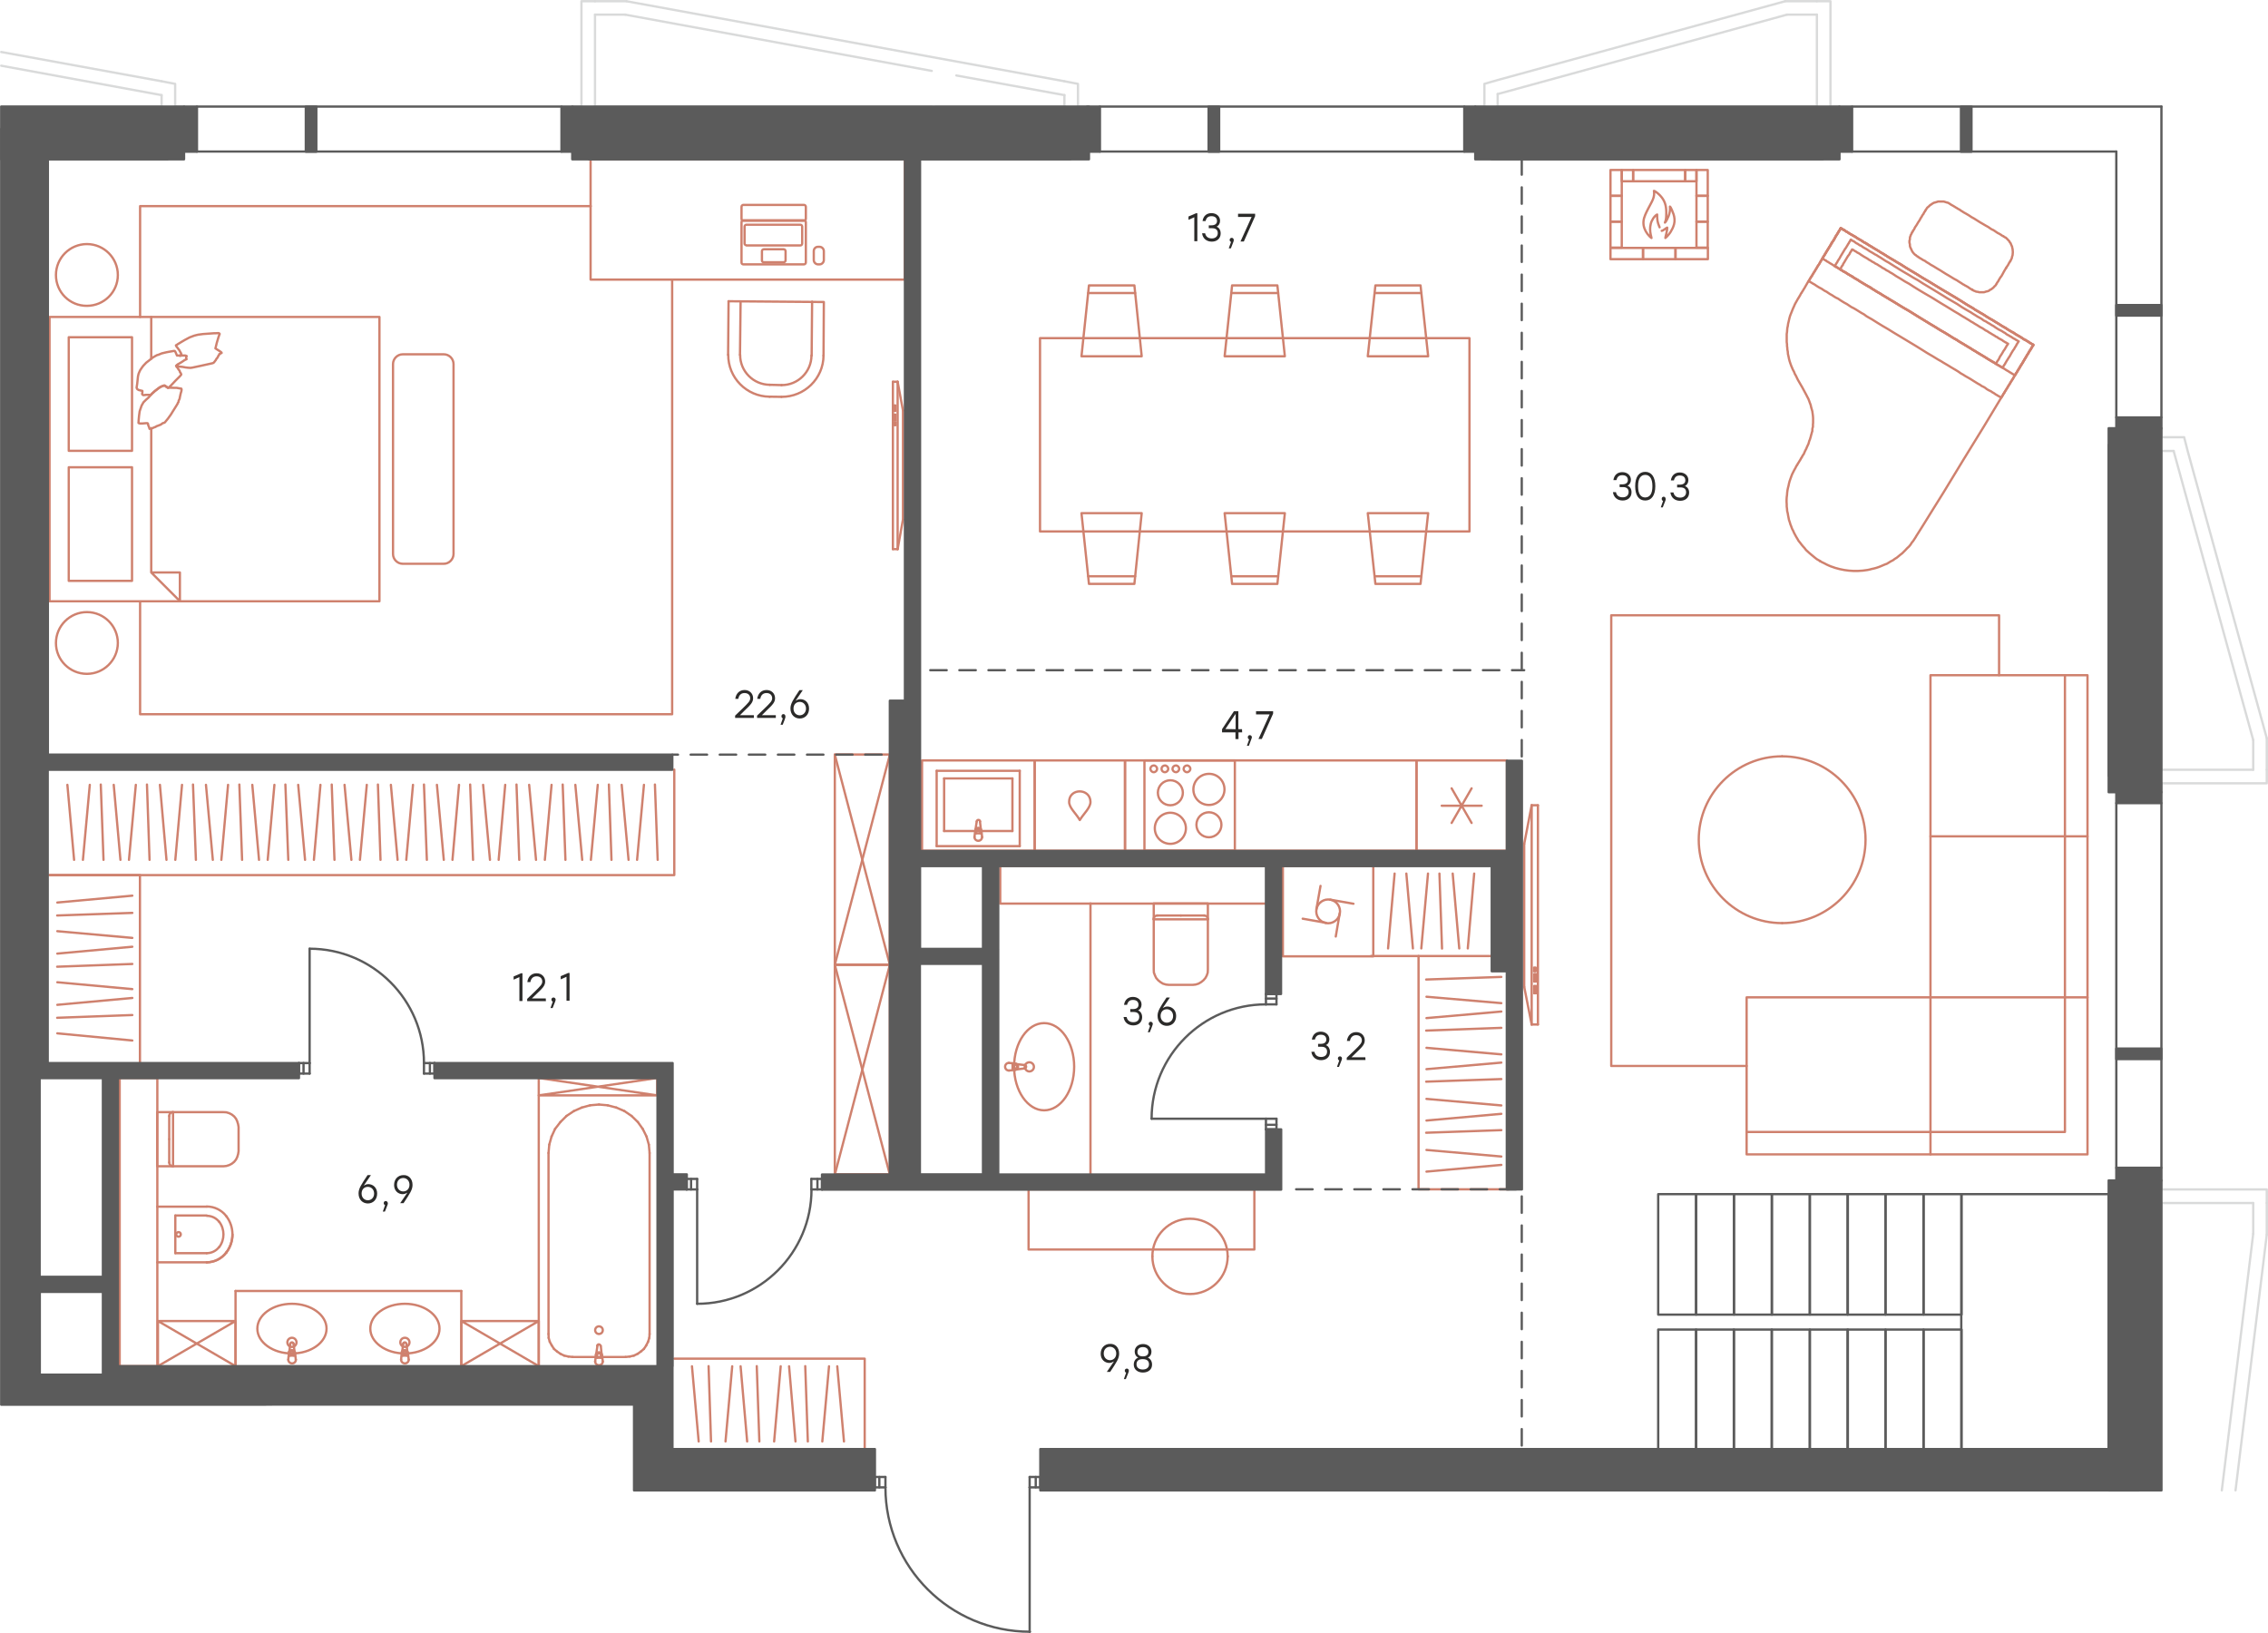 <?xml version="1.0" encoding="utf-8"?>
<!-- Generator: Adobe Illustrator 26.5.0, SVG Export Plug-In . SVG Version: 6.00 Build 0)  -->
<svg version="1.1" id="Слой_1" xmlns="http://www.w3.org/2000/svg" xmlns:xlink="http://www.w3.org/1999/xlink" x="0px" y="0px"
	 viewBox="0 0 1487.7 1071.1" style="enable-background:new 0 0 1487.7 1071.1;" xml:space="preserve">
<style type="text/css">
	.st0{fill:#2B2A29;}
	.st1{fill:none;stroke:#CF816E;stroke-width:1.5;stroke-linecap:round;stroke-linejoin:round;stroke-miterlimit:10;}
	.st2{fill:none;stroke:#CF816E;stroke-width:1.5;stroke-linecap:round;stroke-linejoin:round;stroke-miterlimit:22.926;}
	.st3{fill:none;stroke:#D9DADA;stroke-width:1.5;stroke-linecap:round;stroke-linejoin:round;stroke-miterlimit:10;}
	.st4{fill:none;stroke:#5B5B5B;stroke-width:1.5;stroke-linecap:round;stroke-linejoin:round;stroke-miterlimit:10;}
	
		.st5{fill:none;stroke:#5B5B5B;stroke-width:1.5;stroke-linecap:round;stroke-linejoin:round;stroke-miterlimit:22.926;stroke-dasharray:10.8,8.28;}
	.st6{fill:none;stroke:#5B5B5B;stroke-width:1.5;stroke-linecap:round;stroke-linejoin:round;stroke-miterlimit:22.926;}
	.st7{fill:#5B5B5B;}
	.st8{fill-rule:evenodd;clip-rule:evenodd;fill:#5B5B5B;}
</style>
<g>
	<path class="st0" d="M1070.2,322.9c0,3.3-2.4,5.4-5.8,5.4c-3.2,0-5.9-1.8-6.4-5.5h2c0.4,2.4,2.2,3.4,4.4,3.4c2.4,0,3.9-1.3,3.9-3.5
		c0-1.8-1-3.2-3.7-3.2h-2.2v-1.8h1.7c2.5,0,3.7-1.1,3.7-2.8c0-2.1-1.4-3.2-3.6-3.2c-2,0-3.3,0.8-3.9,3.2h-2c0.6-3.7,3-5.2,5.9-5.2
		c3.2,0,5.6,2.1,5.6,5c0,1.7-0.8,3.2-2.3,3.9C1069.2,319.1,1070.2,320.7,1070.2,322.9z"/>
	<path class="st0" d="M1085.8,318.9c0,5.9-2.4,9.4-6.6,9.4s-6.6-3.3-6.6-9.4s2.5-9.4,6.6-9.4C1083.4,309.5,1085.8,313,1085.8,318.9z
		 M1083.9,318.9c0-5.2-1.9-7.4-4.7-7.4c-2.8,0-4.7,2.1-4.7,7.4c0,5.3,1.9,7.4,4.7,7.4C1082,326.2,1083.9,324.2,1083.9,318.9z"/>
</g>
<g>
	<path class="st0" d="M1090.7,332.8h-1.3l1.5-4.2c-0.5-0.2-0.9-0.7-0.9-1.4c0-0.9,0.6-1.4,1.3-1.4c0.5,0,1.3,0.4,1.3,1.5
		C1092.7,327.6,1092.6,328.2,1090.7,332.8z"/>
	<path class="st0" d="M1108,323.1c0,3.3-2.4,5.4-5.9,5.4c-3.2,0-5.9-1.8-6.4-5.5h2c0.5,2.4,2.2,3.4,4.4,3.4c2.4,0,3.9-1.4,3.9-3.5
		c0-1.8-1-3.2-3.7-3.2h-2.2v-1.8h1.7c2.5,0,3.7-1.1,3.7-2.8c0-2.1-1.4-3.2-3.6-3.2c-2,0-3.3,0.8-3.9,3.2h-2c0.6-3.7,3-5.2,5.9-5.2
		c3.2,0,5.6,2.1,5.6,5c0,1.7-0.8,3.2-2.3,3.9C1106.9,319.4,1108,321,1108,323.1z"/>
</g>
<g>
	<path class="st0" d="M734.1,887.9c0,3.2-1.7,5.7-5.9,12h-2.2l4.7-6.9c-0.9,0.5-1.8,1-3.1,1c-2.9,0-5.6-2.2-5.6-6
		c0-4,2.7-6.5,6.1-6.5C731.4,881.3,734.1,883.7,734.1,887.9z M732.2,887.8c0-2.7-1.9-4.4-4.1-4.4c-2.3,0-4.1,1.7-4.1,4.4
		s1.9,4.4,4.1,4.4C730.4,892.2,732.2,890.5,732.2,887.8z"/>
</g>
<g>
	<path class="st0" d="M738.5,904.6h-1.3l1.5-4.2c-0.5-0.2-0.9-0.7-0.9-1.3c0-0.9,0.6-1.4,1.4-1.4c0.5,0,1.3,0.4,1.3,1.5
		C740.5,899.4,740.4,900,738.5,904.6z"/>
	<path class="st0" d="M755.7,895.1c0,3.3-2.6,5.2-6,5.2s-6-2-6-5.2c0-2.2,1.1-4,3-4.6c-1.5-0.6-2.4-2.2-2.4-3.9c0-3.1,2.4-5,5.5-5
		c3.1,0,5.5,2,5.5,5c0,1.8-0.8,3.2-2.4,3.9C754.6,891.2,755.7,892.9,755.7,895.1z M753.7,894.9c0-2.2-1.4-3.4-4.1-3.4
		s-4.1,1.1-4.1,3.4c0,2.2,1.7,3.4,4.1,3.4C752,898.3,753.7,897.1,753.7,894.9z M746.1,886.8c0,1.7,1,2.9,3.6,2.9
		c2.5,0,3.6-1.2,3.6-2.9c0-2-1.4-3.2-3.6-3.2S746.1,884.8,746.1,886.8z"/>
</g>
<g>
	<path class="st0" d="M872.4,690c0,3.3-2.4,5.4-5.8,5.4c-3.2,0-5.9-1.8-6.4-5.5h2c0.5,2.4,2.2,3.4,4.4,3.4c2.4,0,3.9-1.3,3.9-3.5
		c0-1.8-1-3.2-3.7-3.2h-2.2v-1.9h1.7c2.5,0,3.7-1.1,3.7-2.8c0-2.1-1.4-3.2-3.6-3.2c-2,0-3.3,0.8-3.9,3.2h-2c0.6-3.7,3-5.2,5.9-5.2
		c3.1,0,5.6,2.1,5.6,5c0,1.7-0.8,3.2-2.3,3.8C871.3,686.1,872.4,687.8,872.4,690z"/>
</g>
<g>
	<path class="st0" d="M878.3,699.8H877l1.5-4.2c-0.5-0.2-0.9-0.7-0.9-1.3c0-0.9,0.6-1.4,1.4-1.4c0.5,0,1.3,0.4,1.3,1.5
		C880.3,694.6,880.2,695.2,878.3,699.8z"/>
	<path class="st0" d="M895.7,695.3h-12.3v-1.5l4.8-4.6c4-3.9,5.1-5,5.1-6.8c0-2-1.4-3.4-3.7-3.4c-2.3,0-3.7,1.4-4.1,3.8h-2
		c0.5-3.6,2.8-5.8,6.1-5.8c3.3,0,5.6,2.3,5.6,5.4c0,2.7-1.7,4.4-5.5,8l-3.2,3.1h9.1L895.7,695.3L895.7,695.3z"/>
</g>
<g>
	<path class="st0" d="M749.2,667.2c0,3.3-2.4,5.4-5.8,5.4c-3.2,0-5.9-1.8-6.4-5.5h2c0.5,2.4,2.2,3.4,4.4,3.4c2.4,0,3.9-1.3,3.9-3.5
		c0-1.8-1-3.2-3.7-3.2h-2.2v-1.9h1.7c2.5,0,3.7-1.1,3.7-2.8c0-2.1-1.4-3.2-3.6-3.2c-2,0-3.3,0.8-3.9,3.2h-2c0.6-3.7,3-5.2,5.9-5.2
		c3.1,0,5.6,2.1,5.6,5c0,1.7-0.8,3.2-2.3,3.8C748.1,663.3,749.2,665,749.2,667.2z"/>
</g>
<g>
	<path class="st0" d="M754.2,677.1h-1.3l1.5-4.2c-0.5-0.2-0.9-0.7-0.9-1.3c0-0.9,0.6-1.4,1.3-1.4c0.5,0,1.4,0.4,1.4,1.5
		C756.1,671.9,756.1,672.5,754.2,677.1z"/>
	<path class="st0" d="M771.5,666.4c0,4-2.7,6.5-6.1,6.5c-3.3,0-6.1-2.4-6.1-6.6c0-3.1,1.7-5.7,5.9-12h2.2l-4.7,6.9
		c0.9-0.5,1.8-1,3.1-1C768.8,660.3,771.5,662.5,771.5,666.4z M769.5,666.4c0-2.7-1.9-4.4-4.1-4.4c-2.4,0-4.1,1.7-4.1,4.4
		c0,2.7,1.9,4.4,4.1,4.4C767.7,670.8,769.5,669.1,769.5,666.4z"/>
</g>
<g>
	<path class="st0" d="M814.8,480.4h-2.4v4.4h-2v-4.4h-8.8v-2.1l7.8-11.8h2.9v11.8h2.4L814.8,480.4L814.8,480.4z M810.5,478.3v-9.8
		h-0.2l-6.5,9.7L810.5,478.3z"/>
	<path class="st0" d="M819.2,489.2h-1.3l1.5-4.2c-0.5-0.2-0.9-0.7-0.9-1.4c0-0.9,0.6-1.4,1.3-1.4c0.5,0,1.4,0.4,1.4,1.5
		C821,484.1,821,484.6,819.2,489.2z"/>
	<path class="st0" d="M835.1,466.5v1.6l-7.4,16.6h-2.2l7.3-16.1h-8.9v-2.1H835.1z"/>
</g>
<g>
	<path class="st0" d="M785.4,140v18.2h-2v-15.7l-3.8,1.7V142l4.9-2.1H785.4z"/>
	<path class="st0" d="M800.7,153.1c0,3.3-2.4,5.4-5.8,5.4c-3.2,0-5.9-1.8-6.4-5.5h2c0.5,2.4,2.2,3.4,4.4,3.4c2.4,0,3.9-1.4,3.9-3.5
		c0-1.8-1-3.2-3.7-3.2h-2.2v-1.9h1.7c2.5,0,3.7-1.1,3.7-2.8c0-2.1-1.4-3.2-3.6-3.2c-2,0-3.3,0.8-3.9,3.2h-2c0.6-3.7,3-5.2,5.9-5.2
		c3.2,0,5.6,2.1,5.6,5c0,1.7-0.8,3.2-2.3,3.9C799.6,149.2,800.7,150.9,800.7,153.1z"/>
</g>
<g>
	<path class="st0" d="M807.4,162.9H806l1.5-4.2c-0.5-0.2-0.9-0.7-0.9-1.3c0-0.9,0.6-1.4,1.4-1.4c0.5,0,1.3,0.4,1.3,1.5
		C809.3,157.8,809.3,158.3,807.4,162.9z"/>
	<path class="st0" d="M823.3,140.2v1.6l-7.4,16.6h-2.2l7.3-16.1h-8.9v-2.1H823.3z"/>
</g>
<g>
	<path class="st0" d="M247.4,782.9c0,4-2.7,6.5-6.1,6.5c-3.3,0-6.1-2.4-6.1-6.6c0-3.2,1.7-5.7,5.9-12h2.2l-4.7,6.9
		c0.9-0.5,1.8-1,3.1-1C244.7,776.8,247.4,779,247.4,782.9z M245.4,782.9c0-2.7-1.9-4.4-4.1-4.4c-2.4,0-4.1,1.7-4.1,4.4
		s1.9,4.4,4.1,4.4C243.5,787.3,245.4,785.6,245.4,782.9z"/>
</g>
<g>
	<path class="st0" d="M252.5,794.7h-1.4l1.5-4.2c-0.5-0.2-0.9-0.7-0.9-1.3c0-0.9,0.6-1.4,1.3-1.4c0.5,0,1.4,0.4,1.4,1.5
		C254.5,789.5,254.4,790.1,252.5,794.7z"/>
</g>
<g>
	<path class="st0" d="M270.6,777.2c0,3.2-1.7,5.7-5.9,12h-2.2l4.7-6.9c-0.9,0.5-1.8,1-3.1,1c-2.9,0-5.6-2.2-5.6-6
		c0-4,2.7-6.5,6.1-6.5C267.8,770.6,270.6,773,270.6,777.2z M268.6,777.1c0-2.7-1.9-4.4-4.1-4.4c-2.3,0-4.1,1.7-4.1,4.4
		s1.9,4.4,4.1,4.4C266.8,781.5,268.6,779.8,268.6,777.1z"/>
</g>
<g>
	<path class="st0" d="M342.7,638.4v18.2h-2v-15.7l-3.8,1.7v-2.1l4.9-2.1L342.7,638.4L342.7,638.4z"/>
	<path class="st0" d="M358.1,656.7h-12.3v-1.5l4.8-4.6c4-3.9,5.1-5,5.1-6.8c0-2-1.4-3.4-3.7-3.4c-2.3,0-3.7,1.4-4.1,3.8h-2
		c0.4-3.6,2.8-5.8,6.1-5.8c3.3,0,5.6,2.3,5.6,5.4c0,2.7-1.7,4.4-5.5,8l-3.2,3.1h9.1L358.1,656.7L358.1,656.7z"/>
	<path class="st0" d="M362.5,661.2h-1.4l1.5-4.2c-0.5-0.2-0.9-0.7-0.9-1.3c0-0.9,0.6-1.4,1.4-1.4c0.5,0,1.4,0.4,1.4,1.5
		C364.5,656,364.4,656.6,362.5,661.2z"/>
</g>
<g>
	<path class="st0" d="M373.6,638.2v18.2h-2v-15.7l-3.8,1.7v-2.1l4.9-2.1L373.6,638.2L373.6,638.2z"/>
</g>
<g>
	<path class="st0" d="M494.5,470.9h-12.3v-1.5l4.8-4.6c4-3.9,5.1-5,5.1-6.8c0-2-1.4-3.4-3.7-3.4c-2.3,0-3.7,1.4-4.1,3.8h-2
		c0.5-3.6,2.8-5.8,6.1-5.8s5.6,2.3,5.6,5.4c0,2.7-1.7,4.4-5.5,8l-3.1,3.1h9.1L494.5,470.9L494.5,470.9z"/>
	<path class="st0" d="M508.9,470.9h-12.3v-1.5l4.8-4.6c4-3.9,5.1-5,5.1-6.8c0-2-1.4-3.4-3.7-3.4c-2.3,0-3.7,1.4-4.1,3.8h-2
		c0.5-3.6,2.8-5.8,6.1-5.8s5.6,2.3,5.6,5.4c0,2.7-1.7,4.4-5.5,8l-3.1,3.1h9.1L508.9,470.9L508.9,470.9z"/>
	<path class="st0" d="M513.4,475.4H512l1.5-4.2c-0.5-0.2-0.9-0.7-0.9-1.4c0-0.9,0.6-1.4,1.3-1.4c0.5,0,1.3,0.4,1.3,1.5
		C515.3,470.2,515.3,470.8,513.4,475.4z"/>
	<path class="st0" d="M530.7,464.8c0,4-2.7,6.5-6.1,6.5c-3.3,0-6.1-2.4-6.1-6.6c0-3.1,1.7-5.7,5.9-12h2.2l-4.7,6.9
		c0.9-0.5,1.8-1,3.1-1C528,458.6,530.7,460.8,530.7,464.8z M528.7,464.8c0-2.7-1.9-4.4-4.1-4.4c-2.4,0-4.1,1.7-4.1,4.4
		c0,2.7,1.9,4.4,4.1,4.4C526.8,469.2,528.7,467.4,528.7,464.8z"/>
</g>
<path class="st1" d="M486.4,143.6v-8c0-0.7,0.7-1.2,1.2-1.2h39.8c0.7,0,1.2,0.7,1.2,1.2v8c0,0.7-0.7,1.2-1.2,1.2h-39.8
	C486.9,144.8,486.4,144.1,486.4,143.6z"/>
<path class="st1" d="M488.4,159.8v-11.2c0-0.7,0.7-1.2,1.2-1.2h35.4c0.7,0,1.2,0.7,1.2,1.2v11.2c0,0.7-0.7,1.2-1.2,1.2h-35.4
	C488.9,160.7,488.4,160.4,488.4,159.8z"/>
<path class="st1" d="M499.8,170.8v-6.1c0-0.7,0.7-1.2,1.2-1.2h13.1c0.7,0,1.2,0.7,1.2,1.2v6.1c0,0.7-0.7,1.2-1.2,1.2h-13.4
	C500.1,171.9,499.8,171.2,499.8,170.8z"/>
<path class="st1" d="M486.4,172.2v-26.5c0-0.7,0.7-1.2,1.2-1.2h39.8c0.7,0,1.2,0.7,1.2,1.2v26.5c0,0.7-0.7,1.2-1.2,1.2h-39.8
	C486.9,173.4,486.4,172.9,486.4,172.2z"/>
<path class="st1" d="M536.6,161.9h1c1.5,0,2.8,1.3,2.8,2.8v5.9c0,1.5-1.3,2.8-2.8,2.8h-1c-1.5,0-2.8-1.3-2.8-2.8v-5.9
	C533.8,163.2,534.9,161.9,536.6,161.9z"/>
<line class="st1" x1="477.9" y1="197.6" x2="477.6" y2="232.8"/>
<path class="st1" d="M504.8,260.2c-15.1-0.1-27.3-12.5-27.1-27.6"/>
<line class="st1" x1="504.8" y1="260.2" x2="512.6" y2="260.3"/>
<path class="st1" d="M540.2,233.2c-0.1,15.1-12.5,27.2-27.6,27.1"/>
<polyline class="st1" points="540.2,233.2 540.4,198.1 477.9,197.6 "/>
<line class="st1" x1="532.7" y1="197.9" x2="532.4" y2="233.2"/>
<line class="st1" x1="512.7" y1="252.6" x2="504.9" y2="252.4"/>
<line class="st1" x1="485.4" y1="232.8" x2="485.8" y2="197.7"/>
<path class="st1" d="M532.3,233.2c-0.1,10.8-8.9,19.5-19.7,19.4"/>
<path class="st1" d="M504.9,252.4c-10.8-0.1-19.5-8.9-19.4-19.7"/>
<rect x="387.4" y="104.4" class="st1" width="206.1" height="79"/>
<path class="st2" d="M440.9,183.4v285.1H91.9v-73.7 M91.9,207.9v-72.7h295.6"/>
<line class="st1" x1="422.4" y1="514.8" x2="417.9" y2="564"/>
<line class="st1" x1="407.8" y1="514.8" x2="412.3" y2="564"/>
<line class="st1" x1="399.4" y1="514.6" x2="401.1" y2="564"/>
<line class="st1" x1="392.1" y1="514.8" x2="387.6" y2="564"/>
<line class="st1" x1="377.4" y1="514.8" x2="381.9" y2="564"/>
<line class="st1" x1="369.1" y1="514.6" x2="370.9" y2="564"/>
<line class="st1" x1="361.8" y1="514.8" x2="357.4" y2="564"/>
<line class="st1" x1="347.1" y1="514.8" x2="351.6" y2="564"/>
<line class="st1" x1="338.8" y1="514.6" x2="340.6" y2="564"/>
<line class="st1" x1="331.4" y1="514.8" x2="327.1" y2="564"/>
<line class="st1" x1="316.9" y1="514.8" x2="321.4" y2="564"/>
<line class="st1" x1="308.4" y1="514.6" x2="310.3" y2="564"/>
<line class="st1" x1="301.1" y1="514.8" x2="296.8" y2="564"/>
<line class="st1" x1="286.6" y1="514.8" x2="291.1" y2="564"/>
<line class="st1" x1="278.1" y1="514.6" x2="280" y2="564"/>
<line class="st1" x1="270.9" y1="514.8" x2="266.5" y2="564"/>
<line class="st1" x1="256.4" y1="514.8" x2="260.8" y2="564"/>
<line class="st1" x1="247.9" y1="514.6" x2="249.6" y2="564"/>
<line class="st1" x1="240.6" y1="514.8" x2="236.1" y2="564"/>
<line class="st1" x1="226" y1="514.8" x2="230.5" y2="564"/>
<line class="st1" x1="217.6" y1="514.6" x2="219.4" y2="564"/>
<line class="st1" x1="210.2" y1="514.8" x2="205.9" y2="564"/>
<line class="st1" x1="195.6" y1="514.8" x2="200.1" y2="564"/>
<line class="st1" x1="187.2" y1="514.6" x2="189.1" y2="564"/>
<line class="st1" x1="180" y1="514.8" x2="175.6" y2="564"/>
<line class="st1" x1="165.5" y1="514.8" x2="169.9" y2="564"/>
<line class="st1" x1="157" y1="514.6" x2="158.8" y2="564"/>
<line class="st1" x1="149.6" y1="514.8" x2="145.2" y2="564"/>
<line class="st1" x1="135.1" y1="514.8" x2="139.6" y2="564"/>
<line class="st1" x1="126.6" y1="514.6" x2="128.5" y2="564"/>
<line class="st1" x1="119.4" y1="514.8" x2="115" y2="564"/>
<line class="st1" x1="104.9" y1="514.8" x2="109.2" y2="564"/>
<line class="st1" x1="96.4" y1="514.6" x2="98.1" y2="564"/>
<line class="st1" x1="89.1" y1="514.8" x2="84.6" y2="564"/>
<line class="st1" x1="74.6" y1="514.8" x2="79" y2="564"/>
<line class="st1" x1="66.1" y1="514.6" x2="67.9" y2="564"/>
<line class="st1" x1="429.6" y1="514.6" x2="431.4" y2="564"/>
<line class="st1" x1="58.9" y1="514.8" x2="54.4" y2="564"/>
<line class="st1" x1="44.2" y1="514.8" x2="48.6" y2="564"/>
<line class="st1" x1="37.6" y1="610.8" x2="86.8" y2="615.2"/>
<line class="st1" x1="37.6" y1="625.5" x2="86.8" y2="621"/>
<line class="st1" x1="37.5" y1="634.1" x2="86.8" y2="632.3"/>
<line class="st1" x1="37.6" y1="644.3" x2="86.8" y2="648.8"/>
<line class="st1" x1="37.6" y1="659.1" x2="86.8" y2="654.6"/>
<line class="st1" x1="37.5" y1="667.6" x2="86.8" y2="665.8"/>
<line class="st1" x1="37.6" y1="592" x2="86.8" y2="587.5"/>
<line class="st1" x1="37.5" y1="600.5" x2="86.8" y2="598.8"/>
<line class="st1" x1="37.6" y1="677.8" x2="86.8" y2="682.5"/>
<polyline class="st1" points="32.5,574 442.3,574 442.3,504.8 "/>
<polyline class="st1" points="91.8,697.2 91.8,574 32.5,574 "/>
<rect x="547.6" y="494.9" class="st1" width="36.1" height="137.8"/>
<line class="st1" x1="547.6" y1="632.8" x2="583.7" y2="495"/>
<line class="st1" x1="583.7" y1="632.8" x2="547.6" y2="495"/>
<line class="st1" x1="583.7" y1="632.8" x2="547.6" y2="632.8"/>
<rect x="547.6" y="632.8" class="st1" width="36.1" height="137.7"/>
<line class="st1" x1="547.6" y1="770.5" x2="583.7" y2="632.8"/>
<line class="st1" x1="583.7" y1="770.5" x2="547.6" y2="632.8"/>
<line class="st1" x1="583.7" y1="770.3" x2="547.6" y2="770.3"/>
<polygon class="st1" points="709.4,233.7 748.9,233.7 744.1,187.2 714.3,187.2 "/>
<polygon class="st1" points="803.3,233.7 842.8,233.7 837.9,187.2 808.2,187.2 "/>
<polygon class="st1" points="897.2,233.7 936.8,233.7 931.8,187.2 902.2,187.2 "/>
<polygon class="st1" points="709.4,336.6 748.9,336.6 744.1,383 714.3,383 "/>
<polygon class="st1" points="803.3,336.6 842.8,336.6 837.9,383 808.2,383 "/>
<polygon class="st1" points="897.2,336.6 936.8,336.6 931.8,383 902.2,383 "/>
<rect x="682.2" y="221.8" class="st1" width="281.7" height="126.8"/>
<line class="st1" x1="713.8" y1="192.2" x2="744.6" y2="192.2"/>
<line class="st1" x1="807.8" y1="192.2" x2="838.4" y2="192.2"/>
<line class="st1" x1="901.7" y1="192.2" x2="932.3" y2="192.2"/>
<line class="st1" x1="713.8" y1="378" x2="744.6" y2="378"/>
<line class="st1" x1="807.8" y1="378" x2="838.4" y2="378"/>
<line class="st1" x1="901.7" y1="378" x2="932.3" y2="378"/>
<polyline class="st1" points="1193.8,368 1193.8,368 1193.8,368 1193.8,367.9 1193.5,367.8 1193.2,367.6 1191.8,366.8 1190.5,365.8 
	1189.3,364.8 1188.2,363.9 1186.9,362.8 1185.8,361.8 1184.7,360.8 1183.7,359.5 1182.7,358.4 1181.7,357.2 1180.8,356 
	1179.8,354.8 1179,353.4 1178.2,352.1 1177.5,350.8 1176.8,349.5 1176.2,348.1 1175.5,346.8 1175,345.4 1174.4,343.9 1174,342.5 
	1173.5,341.1 1173.2,339.6 1172.9,338.1 1172.7,336.8 1172.3,335.2 1172.2,333.8 1172,332.2 1172,330.8 1171.9,329.2 1171.9,327.8 
	1172,326.1 1172.2,324.6 1172.3,323.1 1172.5,321.6 1172.8,320.1 1173.2,318.6 1173.5,317.1 1173.9,315.6 1174.4,314.2 
	1174.9,312.8 1175.5,311.2 1176.2,309.8 1176.9,308.4 1177.7,307 1178.4,305.6 1178.5,305.5 1178.5,305.5 1178.5,305.5 
	1178.5,305.4 1178.7,305.3 1178.8,305.1 1178.8,304.9 1179,304.8 1179.2,304.4 1179.3,304.1 1179.8,303.4 1180.7,301.9 
	1181.2,301.2 1181.2,300.9 1181.4,300.6 1181.7,300.3 1181.8,300.1 1181.8,299.9 1181.9,299.8 1182,299.8 1182,299.8 1182,299.8 
	1182,299.8 1182,299.6 1182.2,299.4 1182.4,298.9 1183.2,297.8 1183.7,296.6 1184.2,295.5 1184.8,294.4 1185.2,293.4 1185.7,292.3 
	1186.2,291.3 1186.5,290.3 1186.8,289.2 1187.2,288.3 1187.5,287.3 1187.8,286.3 1188,285.4 1188.3,284.5 1188.5,283.6 
	1188.8,282.8 1188.8,281.8 1188.9,280.9 1189.2,280 1189.2,279.2 1189.2,278.3 1189.3,277.5 1189.3,276.8 1189.3,275.9 
	1189.3,275.1 1189.3,274.3 1189.2,272.8 1189,271.3 1188.8,269.8 1188.4,268.4 1188,267 1187.7,265.6 1187.2,264.3 1186.7,262.9 
	1186.2,261.6 1185.5,260.3 1184.9,259.1 1184.2,257.8 1183.5,256.5 1182.2,254.1 1179.3,249.1 1178,246.4 1177.3,245.2 
	1176.8,243.9 1176,242.4 1175.5,241.2 1174.9,239.8 1174.4,238.4 1173.9,236.9 1173.5,235.4 1173.2,233.9 1172.8,232.2 
	1172.7,230.7 1172.4,229.1 1172.4,228.9 1172.4,228.7 1172.4,228.7 1172.4,228.7 1172.4,228.4 1172.2,226.9 1172.2,226.7 
	1172.2,226.6 1172.2,226.6 1172.2,226.4 1172.2,225.8 1172,224.4 1172,223.1 1172,221.8 1172,220.4 1172,219.1 1172.2,217.8 
	1172.3,216.4 1172.4,215.2 1172.7,213.9 1172.9,212.4 1173.2,211.2 1173.5,209.9 1173.8,208.6 1174.2,207.2 1174.7,205.9 
	1175.2,204.7 1175.7,203.4 1176.2,202.2 1176.8,200.9 1177.3,199.7 1178,198.4 1178.7,197.2 1179,196.6 1179.2,196.4 1179.2,196.4 
	1179.2,196.4 1179.2,196.2 1179.2,196.2 1179.3,196.1 1179.4,195.9 1179.5,195.8 1179.7,195.6 1179.8,195.2 1179.9,195.1 
	1180.2,194.8 1180.3,194.4 1180.5,194.1 1180.8,193.8 1180.9,193.4 1181.2,192.9 1181.4,192.4 1181.8,192.1 1182,191.6 
	1182.3,191.1 1182.7,190.6 1182.9,190.1 1183.7,188.9 1184.3,187.8 1185,186.6 1185.8,185.2 1186.7,183.9 1187.5,182.6 
	1188.3,181.2 1189.2,179.8 1190.2,178.2 1191,176.9 1194.7,170.9 1196.4,167.9 1197.3,166.4 1198.2,164.9 1199,163.6 1199.9,162.2 
	1200.8,160.9 1201.4,159.6 1202.2,158.4 1202.9,157.2 1203.7,156.1 1203.9,155.4 1204.2,154.9 1204.5,154.6 1204.8,154.1 
	1205.2,153.6 1205.3,153.2 1205.7,152.8 1205.8,152.4 1206,151.9 1206.2,151.7 1206.4,151.4 1206.7,151.1 1206.8,150.8 
	1206.9,150.6 1207,150.4 1207.2,150.2 1207.2,149.9 1207.3,149.9 1207.4,149.8 1207.4,149.7 1207.5,149.7 1207.5,149.7 
	1207.5,149.7 1207.7,149.8 1207.8,149.8 1207.8,149.9 1207.9,149.9 1208.2,150.1 1208.3,150.2 1208.4,150.2 1208.8,150.4 
	1208.9,150.6 "/>
<polyline class="st1" points="1208.9,150.6 1209.2,150.7 1209.4,150.9 1209.8,150.9 1210,151.2 1210.3,151.4 1211,151.9 
	1211.8,152.2 1212.7,152.8 1213.5,153.4 1214.5,153.9 1215.7,154.6 1216.7,155.2 1217.8,155.9 1219,156.7 1220.3,157.4 
	1221.7,158.2 1222.9,159.1 1224.3,159.9 1225.8,160.8 1227.3,161.7 1228.9,162.7 1230.5,163.6 1232.2,164.6 1233.8,165.6 
	1235.5,166.7 1237.2,167.7 1239,168.8 1240.8,169.9 1242.7,170.9 1244.5,172.1 1246.4,173.2 1248.3,174.4 1250.2,175.6 
	1254.2,177.9 1258.2,180.4 1262.2,182.8 1266.2,185.2 1274.3,190.2 1278.4,192.7 1282.4,195.1 1286.4,197.4 1290.3,199.9 
	1292.2,201.1 1294.2,202.2 1296,203.4 1297.9,204.4 1299.8,205.6 1301.7,206.7 1303.3,207.8 1305.2,208.9 1306.8,209.9 
	1308.5,210.9 1310.2,211.9 1311.8,212.9 1313.3,213.9 1314.8,214.8 1316.3,215.7 1317.8,216.6 1319.2,217.4 1320.5,218.2 
	1321.8,218.9 1323,219.7 1324.2,220.4 1325.3,221.1 1326.3,221.7 1327.3,222.4 1328.3,222.9 1329.2,223.4 1329.9,223.9 
	1330.7,224.4 1331,224.6 1331.3,224.8 1331.7,224.9 1331.9,225.1 1332.2,225.2 1332.4,225.4 1332.7,225.6 1332.8,225.7 1333,225.8 
	1333.2,225.9 1333.3,225.9 1333.4,226.1 1333.5,226.1 1333.7,226.2 1333.8,226.2 1333.8,226.2 1333.8,226.2 1333.8,226.2 
	1333.5,226.6 1332.8,227.9 1331,230.7 1327.8,236.2 1314.5,257.9 1301.3,279.8 1288,301.4 1274.8,323.1 1268,334 1261.3,344.8 
	1257.9,350.2 1257,351.6 1256.7,352.2 1256.4,352.6 1256.3,352.8 1256.3,352.8 1256.3,352.8 1255.9,353.4 1255,354.8 1254,356 
	1253.2,357.3 1252.2,358.5 1251,359.6 1249.9,360.8 1248.8,361.9 1247.8,362.9 1246.5,363.9 1245.3,364.9 1244.2,365.8 
	1242.9,366.6 1241.7,367.5 1240.3,368.2 1239,369 1237.7,369.8 1236.3,370.3 1234.9,370.9 1233.5,371.5 1232.2,372 1230.7,372.5 
	1229.2,372.9 1227.8,373.2 1226.3,373.6 1224.8,373.9 1223.3,374.1 1221.8,374.3 1220.3,374.4 1218.8,374.5 1217.3,374.5 
	1215.8,374.5 1214.3,374.4 1212.8,374.3 1211.3,374.1 1209.8,373.9 1208.3,373.6 1206.8,373.3 1205.3,372.9 1203.8,372.5 
	1202.4,372 1200.9,371.5 1199.5,370.9 1198,370.2 1196.7,369.5 1195.2,368.8 1193.8,368 "/>
<polyline class="st1" points="1207.5,149.7 1207.5,149.7 1207.7,149.8 1207.8,149.9 1208,149.9 1208.3,150.2 1208.8,150.4 
	1209.2,150.7 1209.7,150.9 1210.2,151.2 1210.8,151.7 1211.5,152.1 1212.3,152.6 1213,153.1 1213.9,153.6 1214.8,154.1 
	1215.8,154.7 1216.8,155.2 1217.8,155.9 1218.9,156.6 1220,157.2 1221.2,157.9 1222.4,158.8 1223.8,159.4 1225,160.2 1226.4,161.1 
	1227.8,161.9 1229.2,162.8 1230.7,163.7 1232.2,164.6 1233.7,165.6 1235.2,166.4 1236.8,167.4 1238.3,168.4 1240,169.4 
	1241.7,170.4 1243.3,171.4 1245,172.4 1246.8,173.4 1250.2,175.6 1253.8,177.8 1257.4,179.9 1261,182.2 1264.8,184.4 1272.2,188.9 
	1279.5,193.2 1283.2,195.4 1286.8,197.7 1290.3,199.9 1293.8,201.9 1295.5,203.1 1297.2,204.1 1298.9,205.1 1300.7,206.1 
	1302.2,207.1 1303.8,208.1 1305.4,209.1 1307,209.9 1308.5,210.9 1310,211.8 1311.5,212.7 1312.9,213.6 1314.3,214.4 1315.8,215.2 
	1317,216.1 1318.3,216.9 1319.5,217.6 1320.8,218.2 1321.9,219.1 1323,219.7 1324.2,220.4 1325.2,220.9 1326.2,221.6 1327,222.1 
	1327.8,222.7 1328.8,223.1 1329.4,223.6 1330.2,223.9 1330.8,224.4 1331.4,224.8 1331.9,225.1 1332.3,225.4 1332.8,225.6 
	1333.2,225.8 1333.4,225.9 1333.7,226.1 1333.8,226.2 1333.8,226.2 1333.8,226.2 1333.8,226.2 1333.8,226.4 1333.8,226.4 
	1333.7,226.4 1333.4,226.8 1333.3,227.1 1333,227.4 1332.8,227.9 1332.5,228.4 1332.2,228.9 1331.8,229.6 1331.3,230.2 
	1330.9,230.9 1330.5,231.7 1330,232.4 1329.5,233.2 1329,234.1 1328.4,234.9 1327.9,235.9 1327.3,236.8 1326.8,237.8 1326.2,238.8 
	1325,240.8 1323.8,242.8 1321.3,246.8 1320.2,248.8 1319.5,249.8 1318.9,250.7 1318.4,251.7 1317.8,252.6 1317.3,253.3 
	1316.8,254.3 1316.3,255.1 1315.8,255.8 1315.4,256.5 1315,257.1 1314.7,257.8 1314.2,258.3 1313.9,258.9 1313.7,259.4 
	1313.4,259.8 1313.2,260.1 1313,260.4 1312.9,260.6 1312.8,260.8 1312.8,260.8 1312.8,260.8 1312.8,260.8 1312.8,260.8 
	1312.8,260.8 1312.5,260.8 1312.3,260.6 1312.2,260.5 1311.8,260.3 1311.4,260 1310.9,259.8 1310.4,259.5 1309.8,259.1 
	1309.2,258.8 1308.5,258.3 1307.8,257.8 1307,257.4 1306.2,256.8 1305.2,256.3 1304.2,255.8 1303.2,255.2 1302.2,254.4 
	1301.2,253.8 1299.9,253.2 1298.8,252.4 1297.5,251.7 1296.2,250.9 1294.9,250.1 1293.5,249.2 1292.2,248.4 1290.8,247.6 
	1289.2,246.7 1287.8,245.8 1286.2,244.9 1284.8,243.9 1283.2,242.9 1281.5,241.9 1279.8,240.9 1278.2,239.9 1276.5,238.9 
	1274.8,237.9 1273.2,236.9 1271.4,235.9 1267.8,233.7 1264.2,231.6 1260.7,229.4 1257,227.1 1249.7,222.7 1242.2,218.2 
	1238.5,215.9 1234.9,213.8 1231.3,211.6 1227.8,209.4 1226,208.4 1224.3,207.4 1222.7,206.2 1220.9,205.2 1219.3,204.2 
	1217.7,203.2 1216,202.2 1214.4,201.4 1212.9,200.4 1211.4,199.4 1209.9,198.6 1208.4,197.7 1207,196.8 1205.7,195.9 1204.2,195.2 
	1202.9,194.4 1201.7,193.6 1200.4,192.9 1199.2,192.1 1198.2,191.4 1197,190.8 1195.9,190.1 1194.9,189.4 1193.9,188.9 1193,188.4 
	1192.2,187.9 1191.4,187.4 1190.7,186.9 1189.9,186.4 1189.3,186.1 1188.8,185.8 1188.2,185.4 1187.8,185.2 1187.4,184.9 
	1187,184.8 1186.8,184.6 1186.7,184.4 1186.5,184.4 1186.4,184.4 1186.4,184.4 1186.4,184.2 1186.5,184.2 1186.5,184.2 
	1186.7,183.9 1186.8,183.7 1187,183.4 1187.2,182.9 1187.5,182.4 1187.9,181.9 1188.2,181.4 1188.7,180.8 1189,180.1 1189.4,179.4 
	1189.9,178.6 1190.4,177.9 1190.9,176.9 1191.4,176.2 1191.9,175.2 1192.5,174.2 1193.2,173.4 1194.2,171.4 1195.5,169.4 
	1197.9,165.4 1199.2,163.4 1200.3,161.4 1200.9,160.4 1201.5,159.4 "/>
<polyline class="st1" points="1201.5,159.4 1202,158.6 1202.7,157.7 1203.2,156.9 1203.7,155.9 1204.2,155.2 1204.5,154.4 
	1205,153.8 1205.4,153.1 1205.8,152.4 1206.2,151.9 1206.4,151.4 1206.8,150.9 1206.9,150.6 1207.2,150.2 1207.2,149.9 
	1207.4,149.8 1207.4,149.8 1207.4,149.7 1207.5,149.7 "/>
<polyline class="st1" points="1207.5,149.7 1207.5,149.7 1207.7,149.8 1207.8,149.9 1208,149.9 1208.3,150.2 1208.8,150.4 
	1209.2,150.7 1209.7,150.9 1210.2,151.2 1210.8,151.7 1211.5,152.1 1212.3,152.6 1213,153.1 1213.9,153.6 1214.8,154.1 
	1215.8,154.7 1216.8,155.2 1217.8,155.9 1218.9,156.6 1220,157.2 1221.2,157.9 1222.4,158.8 1223.8,159.4 1225,160.2 1226.4,161.1 
	1227.8,161.9 1229.2,162.8 1230.7,163.7 1232.2,164.6 1233.7,165.6 1235.2,166.4 1236.8,167.4 1238.3,168.4 1240,169.4 
	1241.7,170.4 1243.3,171.4 1245,172.4 1246.8,173.4 1250.2,175.6 1253.8,177.8 1257.4,179.9 1261,182.2 1264.8,184.4 1272.2,188.9 
	1279.5,193.2 1283.2,195.4 1286.8,197.7 1290.3,199.9 1293.8,201.9 1295.5,203.1 1297.2,204.1 1298.9,205.1 1300.7,206.1 
	1302.2,207.1 1303.8,208.1 1305.4,209.1 1307,209.9 1308.5,210.9 1310,211.8 1311.5,212.7 1312.9,213.6 1314.3,214.4 1315.8,215.2 
	1317,216.1 1318.3,216.9 1319.5,217.6 1320.8,218.2 1321.9,219.1 1323,219.7 1324.2,220.4 1325.2,220.9 1326.2,221.6 1327,222.1 
	1327.8,222.7 1328.8,223.1 1329.4,223.6 1330.2,223.9 1330.8,224.4 1331.4,224.8 1331.9,225.1 1332.3,225.4 1332.8,225.6 
	1333.2,225.8 1333.4,225.9 1333.7,226.1 1333.8,226.2 1333.8,226.2 1333.8,226.2 1333.8,226.2 1333.8,226.4 1333.7,226.6 
	1333.5,226.8 1333.3,226.9 1333.2,227.2 1333,227.4 1332.8,227.8 1332.7,228.2 1332.4,228.4 1332.2,228.9 1331.9,229.4 
	1331.7,229.8 1331.3,230.2 1330.8,231.2 1330.2,232.2 1329.4,233.4 1328.8,234.6 1328,235.8 1326.7,238.1 1325.9,239.2 
	1325.2,240.2 1324.7,241.4 1324.3,241.9 1324,242.2 1323.8,242.8 1323.5,243.2 1323.2,243.7 1323,244.1 1322.8,244.4 1322.5,244.8 
	1322.4,245.1 1322.2,245.2 1322,245.6 1321.9,245.8 1321.8,245.9 1321.8,246.1 1321.8,246.1 1321.8,246.2 1321.8,246.2 
	1321.7,246.2 1321.5,246.1 1321.3,245.9 1321,245.8 1320.8,245.6 1320.3,245.4 1319.9,245.1 1319.4,244.8 1318.8,244.4 
	1318.2,244.1 1317.5,243.6 1316.8,243.2 1315.9,242.7 1315.2,242.2 1314.2,241.6 1313.2,240.9 1312.2,240.4 1311.2,239.8 
	1310,239.1 1308.9,238.4 1307.8,237.7 1306.4,236.9 1305.2,236.2 1303.8,235.4 1302.5,234.6 1301.2,233.7 1299.8,232.9 
	1298.2,231.9 1296.8,231.1 1295.2,230.1 1293.7,229.2 1292.2,228.2 1290.4,227.2 1288.8,226.2 1287.2,225.2 1285.5,224.2 
	1283.8,223.2 1282.2,222.2 1280.3,221.1 1276.8,218.9 1273.2,216.8 1269.7,214.6 1265.9,212.4 1258.5,207.9 1251.2,203.4 
	1247.5,201.2 1243.8,198.9 1240.3,196.8 1236.8,194.7 1235,193.6 1233.3,192.6 1231.5,191.6 1229.9,190.6 1228.2,189.4 
	1226.7,188.4 1225,187.6 1223.4,186.6 1221.8,185.7 1220.3,184.7 1218.8,183.8 1217.4,182.9 1215.9,182.1 1214.5,181.2 
	1213.2,180.4 1211.9,179.6 1210.7,178.8 1209.4,178.1 1208.2,177.4 1207,176.7 1205.9,175.9 1204.9,175.4 1203.8,174.8 
	1202.9,174.2 1202,173.6 1201.2,173.1 1200.3,172.6 1199.7,172.2 1198.9,171.7 1198.2,171.4 1197.8,170.9 1197.2,170.7 
	1196.8,170.4 1196.3,170.2 1196,169.9 1195.8,169.9 1195.5,169.7 1195.4,169.7 1195.4,169.6 1195.4,169.6 1195.4,169.4 
	1195.5,169.4 1195.7,169.2 1195.8,169.1 1195.9,168.8 1196,168.4 1196.2,168.2 1196.4,167.9 1196.7,167.6 1196.8,167.2 
	1197.2,166.8 1197.4,166.2 1197.7,165.9 1197.9,165.4 1198.5,164.4 1199.2,163.2 1199.9,162.2 1200.7,160.9 1202,158.7 
	1202.8,157.6 1203.4,156.4 1204,155.2 1204.7,154.2 1204.9,153.8 1205.2,153.2 1205.5,152.9 1205.8,152.4 1206,151.9 1206.3,151.7 
	1206.5,151.2 1206.8,150.9 1206.8,150.7 1207,150.4 1207.2,150.2 1207.2,149.9 1207.3,149.9 1207.4,149.8 "/>
<polyline class="st1" points="1207.4,149.8 1207.4,149.7 1207.5,149.7 "/>
<polyline class="st1" points="1293.8,190.1 1293.7,189.9 1293.5,189.9 1293.4,189.9 1293.2,189.8 1292.9,189.6 1292.5,189.4 
	1292.2,189.2 1291.8,188.9 1291.3,188.6 1290.8,188.2 1290.2,187.9 1289.7,187.6 1288.9,187.2 1288.3,186.8 1287.5,186.4 
	1286.8,185.9 1286,185.4 1285.2,184.9 1284.4,184.4 1283.7,183.9 1281.8,182.9 1280,181.8 1278.2,180.7 1276.3,179.6 1272.5,177.2 
	1270.8,176.2 1269,175.1 1268.2,174.6 1267.3,174.1 1266.4,173.6 1265.7,173.1 1264.9,172.6 1264.2,172.2 1263.4,171.7 
	1262.8,171.2 1262.2,170.9 1261.5,170.6 1260.9,170.2 1260.4,169.9 1260,169.6 1259.5,169.4 1259.2,169.2 1258.8,168.9 
	1258.7,168.8 1258.4,168.7 1258.2,168.6 1258.2,168.4 1258.2,168.4 1258.2,168.4 1257.8,168.2 1257.2,167.9 1256.8,167.4 
	1256.2,167.1 1255.8,166.7 1255.3,166.2 1254.9,165.7 1254.5,165.2 1254.2,164.6 1253.9,164.1 1253.7,163.4 1253.3,162.9 
	1253.2,162.4 1252.9,161.8 1252.8,161.1 1252.8,160.4 1252.7,159.9 1252.5,159.2 1252.5,158.6 1252.5,157.9 1252.7,157.4 
	1252.8,156.8 1252.8,156.1 1252.9,155.4 1253.2,154.9 1253.3,154.2 1253.7,153.7 1253.9,153.1 1254,152.8 1254.2,152.7 
	1254.2,152.6 1254.2,152.6 1254.2,152.4 1254.2,152.4 1254.3,152.4 1254.3,152.2 1254.4,152.2 1254.5,152.1 1254.7,151.9 
	1254.8,151.7 1254.8,151.4 1254.9,151.2 1255.3,150.8 1255.7,150.2 1255.9,149.6 1256.3,148.9 1256.8,148.2 1257.2,147.6 
	1258.2,145.9 1259.2,144.4 1260,142.9 1260.5,142.2 1260.9,141.4 1261.3,140.8 1261.8,140.2 1262,139.6 1262.3,139.1 1262.5,138.9 
	1262.7,138.7 1262.8,138.4 1262.8,138.2 1262.9,138.2 1263,137.9 1263.2,137.9 1263.2,137.8 1263.2,137.8 1263.2,137.8 
	1263.2,137.7 1263.2,137.7 1263.2,137.7 1263.4,137.4 1263.8,136.8 1264.2,136.2 1264.7,135.8 1265.2,135.4 1265.7,134.9 
	1266.2,134.4 1266.7,134.2 1267.2,133.8 1267.8,133.4 1268.2,133.2 1268.8,132.9 1269.4,132.8 1270,132.6 1270.7,132.4 
	1271.2,132.2 1271.9,132.2 1272.5,132.2 1273.2,132.2 1273.8,132.2 1274.4,132.2 1275,132.2 1275.7,132.4 1276.3,132.6 
	1276.9,132.8 1277.5,132.9 1278.2,133.2 1278.8,133.6 1279,133.7 1279.2,133.8 1279.2,133.8 1279.2,133.9 1279.3,133.9 
	1279.5,134.1 1279.8,134.2 1280,134.4 1280.4,134.6 1280.8,134.8 1281.3,135.1 1281.8,135.4 1282.3,135.7 1282.9,136.1 
	1283.5,136.4 1284.2,136.9 1284.8,137.2 1285.7,137.7 1286.3,138.2 1287.2,138.7 1287.9,139.2 1288.8,139.7 1289.7,140.2 
	1291.4,141.2 1293.2,142.4 1295,143.4 1296.9,144.6 1298.8,145.8 1300.7,146.9 1302.4,147.9 1304.2,148.9 1305.2,149.6 
	1305.9,150.1 1306.8,150.6 1307.5,150.9 1308.3,151.4 1309,151.9 1309.8,152.4 1310.3,152.8 1311,153.1 1311.5,153.4 1312.2,153.8 
	1312.7,154.1 1313,154.4 1313.4,154.6 1313.8,154.8 1314.2,154.9 1314.3,155.2 1314.5,155.2 1314.7,155.4 1314.8,155.4 
	1314.8,155.4 1314.8,155.4 1314.8,155.4 1315.2,155.7 1315.8,155.9 1316.2,156.4 1316.8,156.9 1317.2,157.4 1317.7,157.9 
	1318,158.2 1318.3,158.9 1318.8,159.4 1319,159.9 1319.2,160.4 1319.5,161.1 1319.8,161.7 1319.9,162.2 1320,162.9 1320.2,163.4 
	1320.2,164.1 1320.3,164.8 1320.3,165.4 1320.3,165.9 1320.2,166.7 1320.2,167.2 1320,167.9 1319.8,168.4 1319.7,169.2 
	1319.4,169.8 1319.2,170.4 1318.8,170.9 1318.8,171.2 1318.7,171.2 1318.7,171.2 1318.7,171.4 1318.7,171.4 1318.5,171.4 
	1318.5,171.4 1318.4,171.6 1318.4,171.8 1318.3,171.9 1318.2,172.1 1318,172.2 1317.9,172.4 1317.8,172.7 1317.5,173.2 
	1317.2,173.8 1316.8,174.4 1316.3,175.1 1315.9,175.8 "/>
<polyline class="st1" points="1315.9,175.8 1315.5,176.4 1314.5,178.1 1313.7,179.6 1312.8,181.2 1312.2,181.9 1311.8,182.6 
	1311.4,183.2 1311,183.9 1310.8,184.4 1310.4,184.9 1310.3,185.1 1310.2,185.2 1310,185.4 1309.9,185.7 1309.8,185.8 1309.8,185.9 
	1309.8,185.9 1309.7,186.1 1309.7,186.1 1309.7,186.2 1309.7,186.2 1309.5,186.2 1309.5,186.4 1309.2,186.9 1308.8,187.4 
	1308.2,187.9 1307.8,188.4 1307.3,188.9 1306.8,189.2 1306.3,189.7 1305.8,189.9 1305.2,190.2 1304.8,190.6 1304.2,190.9 
	1303.5,191.1 1302.9,191.2 1302.3,191.4 1301.8,191.6 1301.2,191.7 1300.4,191.7 1299.8,191.7 1299.2,191.7 1298.5,191.7 
	1297.9,191.6 1297.3,191.4 1296.8,191.4 1296,191.2 1295.4,190.9 1294.8,190.7 1294.2,190.4 1293.8,190.1 "/>
<polygon class="st1" points="1214.9,163.6 1214.9,163.6 1215,163.7 1215.2,163.7 1215.4,163.9 1215.7,163.9 1215.9,164.2 
	1216.3,164.4 1216.8,164.7 1217.2,164.9 1217.7,165.2 1218.2,165.6 1218.8,165.9 1219.4,166.2 1220.2,166.7 1220.8,167.2 
	1221.7,167.7 1222.4,168.2 1223.3,168.7 1224.2,169.2 1225.2,169.8 1226,170.4 1227,170.9 1228,171.6 1229.2,172.2 1230.2,172.9 
	1231.3,173.4 1232.5,174.2 1233.7,174.9 1234.8,175.7 1236.2,176.4 1237.3,177.2 1238.7,177.9 1239.9,178.7 1241.2,179.4 
	1242.7,180.4 1243.9,181.2 1246.8,182.9 1249.5,184.6 1252.4,186.2 1255.3,188.1 1258.2,189.9 1261.2,191.7 1267.2,195.2 
	1273.2,198.9 1276.2,200.7 1279,202.4 1281.9,204.2 1284.8,205.9 1287.5,207.6 1288.9,208.4 1290.2,209.2 1291.7,210.1 
	1292.9,210.9 1294.2,211.6 1295.4,212.4 1296.8,213.2 1297.9,213.9 1299,214.6 1300.2,215.2 1301.3,215.9 1302.4,216.7 
	1303.5,217.2 1304.5,217.9 1305.7,218.6 1306.5,219.1 1307.5,219.7 1308.4,220.2 1309.2,220.8 1310.2,221.2 1310.8,221.8 
	1311.7,222.2 1312.3,222.6 1313,222.9 1313.7,223.4 1314.2,223.8 1314.8,224.1 1315.2,224.4 1315.7,224.6 1315.9,224.8 
	1316.3,224.9 1316.5,225.2 1316.8,225.4 1316.9,225.4 1317,225.4 1317.2,225.4 1317.2,225.6 1317.2,225.6 1317,225.7 1317,225.8 
	1316.9,225.9 1316.8,225.9 1316.8,226.2 1316.7,226.4 1316.5,226.6 1316.3,226.8 1316.2,226.9 1315.9,227.6 1315.5,228.2 
	1315.2,228.8 1314.8,229.4 1314.2,230.2 1313.3,231.8 1312.4,233.2 1311.9,233.9 1311.5,234.8 1311.2,235.4 1310.8,236.1 
	1310.3,236.7 1310,237.2 1309.9,237.4 1309.8,237.7 1309.7,237.9 1309.5,237.9 1309.4,238.2 1309.3,238.2 1309.3,238.4 
	1309.2,238.4 1309.2,238.6 1309.2,238.6 1309.2,238.6 1309,238.4 1308.9,238.4 1308.8,238.2 1308.4,238.1 1308.2,237.9 
	1307.8,237.7 1307.3,237.4 1306.8,237.2 1306.3,236.9 1305.8,236.6 1305.2,236.2 1304.5,235.8 1303.8,235.4 1303.2,234.9 
	1302.3,234.4 1301.5,233.9 1300.7,233.4 1299.8,232.9 1298.8,232.2 1297.8,231.7 1296.8,231.1 1295.8,230.4 1294.8,229.9 
	1293.7,229.2 1292.5,228.4 1291.4,227.8 1290.2,227.1 1289,226.4 1287.8,225.6 1286.5,224.9 1285.2,224.1 1283.9,223.2 
	1282.7,222.4 1281.2,221.7 1278.5,219.9 1275.8,218.2 1272.8,216.6 1269.9,214.8 1267,213.1 1264,211.2 1258.2,207.6 1252.2,203.9 
	1249.2,202.2 1246.2,200.4 1243.3,198.7 1240.4,196.9 1237.7,195.2 1234.9,193.6 1233.7,192.8 1232.2,191.9 1230.9,191.2 
	1229.8,190.4 1228.4,189.7 1227.2,188.9 1226,188.2 1224.8,187.4 1223.7,186.8 1222.5,186.1 1221.4,185.4 1220.3,184.8 
	1219.3,184.1 1218.3,183.4 1217.3,182.9 1216.4,182.4 1215.5,181.8 1214.8,181.2 1213.8,180.8 1213.2,180.4 1212.3,179.9 
	1211.7,179.4 1211,179.1 1210.4,178.7 1209.8,178.4 1209.3,178.1 1208.8,177.8 1208.4,177.4 1208,177.2 1207.8,177.1 1207.5,176.9 
	1207.3,176.8 1207.2,176.8 1207,176.7 1207,176.7 1207,176.6 1207,176.6 1207.2,176.4 1207.2,176.4 1207.2,176.2 1207.3,176.1 
	1207.4,175.9 1207.5,175.8 1207.7,175.6 1207.8,175.2 1207.9,175.1 1208.3,174.4 1208.8,173.9 1209,173.2 1209.5,172.4 
	1209.9,171.8 1210.4,170.9 1211.3,169.4 1212.2,167.9 1212.8,167.2 1213.2,166.6 1213.5,165.9 1213.8,165.4 1214.2,164.9 
	1214.3,164.7 1214.4,164.4 1214.5,164.2 1214.7,164.1 1214.8,163.9 1214.8,163.8 1214.8,163.7 1214.9,163.7 "/>
<polygon class="st1" points="1324.2,223.9 1324,223.9 1323.9,223.9 1323.8,223.8 1323.7,223.7 1323.3,223.4 1323,223.2 
	1322.7,223.1 1322.2,222.8 1321.7,222.4 1321.2,222.2 1320.5,221.8 1319.9,221.4 1319.2,220.9 1318.5,220.6 1317.8,220.1 
	1316.8,219.6 1316,219.1 1315.2,218.4 1314.2,217.9 1313.2,217.2 1312.2,216.7 1311,216.1 1309.9,215.4 1308.8,214.7 1307.7,213.9 
	1306.4,213.2 1305.2,212.4 1303.9,211.7 1302.7,210.9 1301.2,210.2 1299.9,209.2 1298.5,208.4 1297.2,207.7 1295.8,206.8 
	1294.3,205.9 1292.8,204.9 1289.8,203.2 1286.8,201.4 1283.8,199.4 1280.7,197.6 1277.4,195.7 1274.2,193.7 1267.8,189.8 
	1261.3,185.9 1258.2,183.9 1255,182.1 1251.9,180.2 1248.8,178.4 1245.8,176.6 1244.4,175.7 1242.9,174.8 1241.5,173.9 
	1240.2,173.1 1238.8,172.2 1237.3,171.4 1236,170.6 1234.8,169.8 1233.4,168.9 1232.2,168.2 1231,167.4 1229.8,166.8 1228.7,166.1 
	1227.5,165.4 1226.4,164.8 1225.4,164.1 1224.3,163.4 1223.4,162.9 1222.5,162.4 1221.7,161.9 1220.8,161.2 1219.9,160.9 
	1219.2,160.4 1218.5,159.9 1217.8,159.6 1217.2,159.2 1216.7,158.8 1216.2,158.4 1215.7,158.2 1215.2,157.9 1214.9,157.8 
	1214.7,157.6 1214.4,157.4 1214.2,157.4 1214.2,157.2 1214,157.2 1214,157.2 1214,157.2 1213.9,157.4 1213.8,157.4 1213.8,157.7 
	1213.7,157.9 1213.5,158.1 1213.4,158.4 1213.2,158.6 1213,158.9 1212.8,159.2 1212.7,159.6 1212.4,159.9 1212.2,160.2 
	1211.9,160.8 1211.4,161.6 1210.8,162.6 1210.2,163.4 1209,165.4 1207.8,167.4 1207.2,168.4 1206.7,169.4 1206,170.4 1205.5,171.2 
	1205.3,171.6 1205.2,171.9 1204.8,172.4 1204.7,172.7 1204.4,172.9 1204.3,173.2 1204.2,173.6 1204,173.8 1203.8,173.9 
	1203.8,174.2 1203.7,174.2 1203.7,174.4 1203.5,174.4 1203.5,174.4 1203.5,174.6 1203.7,174.6 1203.8,174.7 1203.8,174.8 
	1204.2,174.9 1204.3,175.1 1204.8,175.2 1205.2,175.4 1205.5,175.8 1206,176.1 1206.7,176.4 1207.2,176.8 1207.8,177.2 
	1208.5,177.6 1209.3,178.1 1210.2,178.4 1210.9,178.9 1211.8,179.6 1212.8,180.1 1213.8,180.7 1214.8,181.2 1215.8,181.9 
	1216.8,182.6 1217.9,183.2 1219,183.9 1220.2,184.7 1221.4,185.4 1222.8,186.2 1223.9,186.9 1225.3,187.7 1226.7,188.4 
	1227.9,189.4 1229.3,190.2 1230.8,191.1 1232.2,191.9 1233.7,192.8 1235,193.7 1236.5,194.6 1239.5,196.4 1242.7,198.2 
	1245.8,200.2 1248.9,202.1 1252.2,203.9 1258.5,207.9 1265,211.8 1268.2,213.7 1271.3,215.7 1274.5,217.6 1277.5,219.4 
	1280.5,221.2 1282,222.2 1283.5,222.9 1284.9,223.9 1286.4,224.8 1287.8,225.6 1289.2,226.4 1290.5,227.2 1291.8,228.1 
	1293.2,228.9 1294.4,229.7 1295.7,230.4 1296.8,231.1 1298,231.9 1299.2,232.6 1300.3,233.2 1301.4,233.9 1302.4,234.4 
	1303.4,235.1 1304.4,235.7 1305.3,236.2 1306.2,236.8 1307,237.2 1307.8,237.8 1308.7,238.2 1309.2,238.7 1309.9,239.1 
	1310.5,239.4 1311.2,239.8 1311.7,240.1 1312,240.2 1312.4,240.6 1312.8,240.8 1313,240.9 1313.3,241.1 1313.4,241.2 1313.5,241.2 
	1313.7,241.2 1313.7,241.2 1313.7,241.2 1313.8,241.1 1313.8,240.9 1313.9,240.8 1314,240.6 1314.2,240.2 1314.3,240.1 
	1314.4,239.8 1314.7,239.4 1314.8,239.2 1315.2,238.8 1315.3,238.4 1315.8,237.6 1316.3,236.7 1316.9,235.8 1317.5,234.8 
	1318.2,233.8 1319.3,231.8 1319.9,230.8 1320.5,229.8 1321.2,228.9 1321.7,227.9 1322.2,227.2 1322.4,226.8 1322.7,226.4 
	1322.8,225.9 1323,225.7 1323.2,225.4 1323.4,225.1 1323.5,224.9 1323.8,224.6 1323.8,224.4 1323.9,224.2 1324,224.2 1324,223.9 
	1324,223.9 "/>
<path class="st1" d="M777.9,543.3c0,5.6-4.6,10.2-10.2,10.2c-5.7,0-10.2-4.6-10.2-10.2c0-5.6,4.6-10.2,10.2-10.2
	C773.3,533.1,777.9,537.8,777.9,543.3"/>
<path class="st1" d="M803.2,517.8c0,5.6-4.6,10.2-10.2,10.2c-5.7,0-10.2-4.6-10.2-10.2c0-5.6,4.6-10.2,10.2-10.2
	C798.6,507.5,803.2,512.1,803.2,517.8"/>
<path class="st1" d="M775.9,520c0,4.5-3.7,8.2-8.2,8.2c-4.6,0-8.2-3.7-8.2-8.2c0-4.6,3.7-8.2,8.2-8.2S775.9,515.5,775.9,520"/>
<path class="st1" d="M801.2,541c0,4.5-3.7,8.2-8.2,8.2c-4.6,0-8.2-3.7-8.2-8.2c0-4.6,3.7-8.2,8.2-8.2S801.2,536.5,801.2,541"/>
<path class="st1" d="M756.8,506.5c1.2,0,2.2-1,2.2-2.2s-1-2.2-2.2-2.2c-1.2,0-2.2,1-2.2,2.2C754.7,505.5,755.6,506.5,756.8,506.5z"
	/>
<path class="st1" d="M764.1,506.5c1.2,0,2.2-1,2.2-2.2s-1-2.2-2.2-2.2c-1.2,0-2.2,1-2.2,2.2S762.8,506.5,764.1,506.5z"/>
<path class="st1" d="M771.3,506.5c1.2,0,2.2-1,2.2-2.2s-1-2.2-2.2-2.2c-1.2,0-2.2,1-2.2,2.2S770.2,506.5,771.3,506.5z"/>
<path class="st1" d="M778.6,506.5c1.2,0,2.2-1,2.2-2.2s-1-2.2-2.2-2.2c-1.2,0-2.2,1-2.2,2.2C776.4,505.5,777.4,506.5,778.6,506.5z"
	/>
<rect x="750.7" y="498.8" class="st1" width="59.3" height="59.2"/>
<line class="st1" x1="952.2" y1="539.8" x2="965.3" y2="517.1"/>
<line class="st1" x1="965.3" y1="539.8" x2="952.2" y2="517.1"/>
<line class="st1" x1="945.7" y1="528.5" x2="971.9" y2="528.5"/>
<rect x="929.2" y="498.8" class="st1" width="59.3" height="59.2"/>
<path class="st1" d="M701.3,526c0,3.9,4.5,7.5,7,11.9c2.6-4.3,7-8,7-11.9C715.2,516.8,701.2,516.8,701.3,526z"/>
<rect x="678.7" y="498.8" class="st1" width="59.3" height="59.2"/>
<line class="st1" x1="614.4" y1="505.6" x2="668.9" y2="505.6"/>
<line class="st1" x1="668.9" y1="505.6" x2="668.9" y2="555"/>
<line class="st1" x1="668.9" y1="555" x2="614.4" y2="555"/>
<line class="st1" x1="614.4" y1="555" x2="614.4" y2="505.6"/>
<line class="st1" x1="619.3" y1="510.6" x2="664.1" y2="510.6"/>
<line class="st1" x1="664.1" y1="510.6" x2="664.1" y2="545.1"/>
<line class="st1" x1="664.1" y1="545.1" x2="619.3" y2="545.1"/>
<line class="st1" x1="619.3" y1="545.1" x2="619.3" y2="510.6"/>
<path class="st1" d="M639.7,545c0-0.3,0.1-0.7,0.3-0.9"/>
<line class="st1" x1="639.9" y1="544" x2="640.7" y2="538.8"/>
<path class="st1" d="M640.7,538.8c0.1-0.6,0.5-1,1.1-1s1,0.4,1.1,1"/>
<line class="st1" x1="642.8" y1="538.8" x2="643.4" y2="544"/>
<path class="st1" d="M643.4,544c0.2,0.3,0.3,0.6,0.3,0.9"/>
<line class="st1" x1="643.8" y1="545" x2="644.2" y2="549.1"/>
<path class="st1" d="M644.2,549c0,1.4-1.1,2.5-2.5,2.5s-2.5-1.1-2.5-2.5"/>
<line class="st1" x1="639.2" y1="549.1" x2="639.7" y2="545"/>
<line class="st1" x1="643.1" y1="546.6" x2="643.1" y2="545.1"/>
<line class="st1" x1="640.3" y1="545.1" x2="640.3" y2="546.6"/>
<line class="st1" x1="640.3" y1="546.6" x2="643.1" y2="546.6"/>
<path class="st1" d="M640.4,545.1c0-0.7,0.6-1.3,1.3-1.3c0.7,0,1.3,0.6,1.3,1.3"/>
<path class="st1" d="M639.9,544c0.4-0.6,1-1,1.8-1c0.7,0,1.4,0.4,1.7,1"/>
<rect x="604.8" y="498.8" class="st1" width="73.9" height="59.2"/>
<rect x="737.9" y="498.8" class="st2" width="191.2" height="59.2"/>
<line class="st1" x1="935.7" y1="653.8" x2="984.8" y2="658"/>
<line class="st1" x1="935.7" y1="667.8" x2="984.8" y2="663.5"/>
<line class="st1" x1="935.5" y1="676" x2="984.8" y2="674.2"/>
<line class="st1" x1="935.7" y1="687.3" x2="984.8" y2="691.6"/>
<line class="st1" x1="935.7" y1="701.3" x2="984.8" y2="697"/>
<line class="st1" x1="935.5" y1="709.5" x2="984.8" y2="707.8"/>
<line class="st1" x1="935.7" y1="720.8" x2="984.8" y2="725.1"/>
<line class="st1" x1="935.7" y1="735" x2="984.8" y2="730.6"/>
<line class="st1" x1="935.5" y1="743" x2="984.8" y2="741.3"/>
<line class="st1" x1="935.5" y1="642.5" x2="984.8" y2="640.8"/>
<line class="st1" x1="935.7" y1="754.3" x2="984.8" y2="758.6"/>
<line class="st1" x1="935.7" y1="768.5" x2="984.8" y2="764.1"/>
<polyline class="st1" points="930.5,627.1 930.5,780.1 989.8,780.1 "/>
<line class="st1" x1="944.2" y1="573" x2="945.9" y2="622.2"/>
<line class="st1" x1="936.7" y1="573" x2="932.3" y2="622.1"/>
<line class="st1" x1="922.5" y1="573" x2="926.8" y2="622.1"/>
<line class="st1" x1="979.9" y1="627.1" x2="899.3" y2="627.1"/>
<line class="st1" x1="967" y1="573" x2="962.8" y2="622.1"/>
<line class="st1" x1="952.9" y1="573" x2="957.2" y2="622.1"/>
<line class="st1" x1="863.5" y1="596.3" x2="866.2" y2="581.1"/>
<line class="st1" x1="878.8" y1="599" x2="876.2" y2="614.3"/>
<line class="st1" x1="872.5" y1="590.1" x2="887.8" y2="592.8"/>
<line class="st1" x1="869.8" y1="605.3" x2="854.5" y2="602.6"/>
<path class="st1" d="M871.2,590c4.3,0,7.8,3.5,7.8,7.8s-3.5,7.8-7.8,7.8s-7.8-3.5-7.8-7.8S866.9,590,871.2,590"/>
<rect x="841.5" y="568.1" class="st1" width="59.3" height="59.2"/>
<line class="st1" x1="914.8" y1="573" x2="910.5" y2="622.1"/>
<rect x="674.7" y="780.1" class="st1" width="148.1" height="39.5"/>
<path class="st1" d="M805.3,824.1c0-13.6-11.1-24.7-24.7-24.7s-24.7,11-24.7,24.7"/>
<path class="st1" d="M755.9,824.1c0,13.6,11.1,24.7,24.7,24.7c13.6,0,24.7-11,24.7-24.7"/>
<polygon class="st1" points="766.7,646 764.8,645.8 762.8,645.2 761.2,644.2 759.7,643 758.4,641.5 757.6,639.8 756.9,638 
	756.8,636 756.8,592.6 792.3,592.6 792.3,636 792.2,638 791.6,639.8 790.7,641.5 789.4,643 787.9,644.2 786.2,645.2 784.3,645.8 
	782.4,646 "/>
<line class="st1" x1="774.6" y1="600.5" x2="789.8" y2="600.5"/>
<line class="st1" x1="792.3" y1="603" x2="756.8" y2="603"/>
<line class="st1" x1="759.2" y1="600.5" x2="774.6" y2="600.5"/>
<path class="st1" d="M792.3,603c0-1.4-1.1-2.5-2.5-2.5"/>
<path class="st1" d="M759.2,600.5c-1.4,0-2.5,1.1-2.5,2.5"/>
<rect x="656.1" y="568" class="st1" width="175.8" height="24.7"/>
<line class="st1" x1="715.3" y1="592.6" x2="715.3" y2="770.3"/>
<path class="st1" d="M684.9,728.3c10.9,0,19.7-12.8,19.7-28.6s-8.8-28.6-19.7-28.6s-19.7,12.8-19.7,28.6S674.1,728.3,684.9,728.3"/>
<path class="st1" d="M675.2,702.8c1.6,0,3-1.3,3-3c0-1.6-1.3-3-3-3c-1.6,0-3,1.3-3,3C672.2,701.3,673.6,702.8,675.2,702.8"/>
<line class="st1" x1="661.8" y1="697.2" x2="665.8" y2="697.6"/>
<path class="st1" d="M666.8,698c-0.3-0.2-0.6-0.3-0.9-0.3"/>
<line class="st1" x1="666.8" y1="698" x2="672.1" y2="698.6"/>
<path class="st1" d="M672.1,700.8c0.5-0.1,1-0.5,1-1.1s-0.4-1-1-1.1"/>
<line class="st1" x1="672.1" y1="700.8" x2="666.8" y2="701.5"/>
<path class="st1" d="M665.8,701.8c0.3,0,0.7-0.1,0.9-0.3"/>
<line class="st1" x1="665.8" y1="701.8" x2="661.8" y2="702.2"/>
<path class="st1" d="M661.8,697.2c-1.4,0-2.5,1.1-2.5,2.5s1.1,2.5,2.5,2.5"/>
<line class="st1" x1="664.2" y1="701" x2="665.7" y2="701"/>
<line class="st1" x1="665.7" y1="698.5" x2="664.2" y2="698.5"/>
<line class="st1" x1="664.2" y1="698.5" x2="664.2" y2="701"/>
<path class="st1" d="M665.7,701c0.7,0,1.4-0.6,1.4-1.4c0-0.7-0.6-1.4-1.4-1.4"/>
<path class="st1" d="M666.8,701.5c0.6-0.4,1-1,1-1.8s-0.4-1.4-1-1.8"/>
<line class="st1" x1="475.9" y1="945.5" x2="480.3" y2="896.2"/>
<line class="st1" x1="490.1" y1="945.5" x2="485.8" y2="896.2"/>
<line class="st1" x1="498.1" y1="945.5" x2="496.4" y2="896.1"/>
<line class="st1" x1="507.8" y1="945.5" x2="512.1" y2="896.2"/>
<line class="st1" x1="521.8" y1="945.5" x2="517.6" y2="896.2"/>
<line class="st1" x1="529.9" y1="945.5" x2="528.2" y2="896.1"/>
<line class="st1" x1="458.3" y1="945.5" x2="453.9" y2="896.2"/>
<line class="st1" x1="466.4" y1="945.5" x2="464.8" y2="896.1"/>
<line class="st1" x1="539.4" y1="945.5" x2="543.8" y2="896.2"/>
<line class="st1" x1="553.6" y1="945.5" x2="549.2" y2="896.2"/>
<polyline class="st1" points="567.2,950.5 567.2,891.2 442.3,891.2 "/>
<rect x="78.5" y="707.1" class="st1" width="24.7" height="189"/>
<line class="st1" x1="353.4" y1="718.5" x2="353.4" y2="896.1"/>
<line class="st1" x1="426.1" y1="875" x2="425.9" y2="877.6"/>
<line class="st1" x1="425.9" y1="877.6" x2="425.1" y2="880.1"/>
<line class="st1" x1="425.1" y1="880.1" x2="423.9" y2="882.5"/>
<line class="st1" x1="423.9" y1="882.5" x2="422.4" y2="884.8"/>
<line class="st1" x1="422.4" y1="884.8" x2="420.4" y2="886.5"/>
<line class="st1" x1="420.4" y1="886.5" x2="418.3" y2="888"/>
<line class="st1" x1="418.3" y1="888" x2="415.8" y2="889.2"/>
<line class="st1" x1="415.8" y1="889.2" x2="413.1" y2="889.8"/>
<line class="st1" x1="413.1" y1="889.8" x2="410.3" y2="890.1"/>
<line class="st1" x1="410.3" y1="890.1" x2="375.6" y2="890.1"/>
<line class="st1" x1="375.6" y1="890.1" x2="372.8" y2="889.8"/>
<line class="st1" x1="372.8" y1="889.8" x2="370.1" y2="889.2"/>
<line class="st1" x1="370.1" y1="889.2" x2="367.6" y2="888"/>
<line class="st1" x1="367.6" y1="888" x2="365.4" y2="886.5"/>
<line class="st1" x1="365.4" y1="886.5" x2="363.4" y2="884.8"/>
<line class="st1" x1="363.4" y1="884.8" x2="361.9" y2="882.5"/>
<line class="st1" x1="361.9" y1="882.5" x2="360.6" y2="880.1"/>
<line class="st1" x1="360.6" y1="880.1" x2="359.9" y2="877.6"/>
<line class="st1" x1="359.9" y1="877.6" x2="359.8" y2="875"/>
<line class="st1" x1="359.8" y1="875" x2="359.8" y2="756.3"/>
<line class="st1" x1="359.8" y1="756.3" x2="360.3" y2="750.8"/>
<line class="st1" x1="360.3" y1="750.8" x2="361.8" y2="745.5"/>
<line class="st1" x1="361.8" y1="745.5" x2="364.1" y2="740.5"/>
<line class="st1" x1="364.1" y1="740.5" x2="367.6" y2="736"/>
<line class="st1" x1="367.6" y1="736" x2="371.6" y2="732"/>
<line class="st1" x1="371.6" y1="732" x2="376.4" y2="728.8"/>
<line class="st1" x1="376.4" y1="728.8" x2="381.6" y2="726.5"/>
<line class="st1" x1="381.6" y1="726.5" x2="387.1" y2="725"/>
<line class="st1" x1="387.1" y1="725" x2="392.9" y2="724.5"/>
<line class="st1" x1="392.9" y1="724.5" x2="398.6" y2="725"/>
<line class="st1" x1="398.6" y1="725" x2="404.3" y2="726.5"/>
<line class="st1" x1="404.3" y1="726.5" x2="409.6" y2="728.8"/>
<line class="st1" x1="409.6" y1="728.8" x2="414.3" y2="732"/>
<line class="st1" x1="414.3" y1="732" x2="418.4" y2="736"/>
<line class="st1" x1="418.4" y1="736" x2="421.6" y2="740.5"/>
<line class="st1" x1="421.6" y1="740.5" x2="424.1" y2="745.5"/>
<line class="st1" x1="424.1" y1="745.5" x2="425.6" y2="750.8"/>
<line class="st1" x1="425.6" y1="750.8" x2="426.1" y2="756.3"/>
<line class="st1" x1="426.1" y1="756.3" x2="426.1" y2="875"/>
<path class="st1" d="M392.9,870c-1.4,0-2.5,1.1-2.5,2.5s1.1,2.5,2.5,2.5s2.5-1.1,2.5-2.5C395.4,871.1,394.3,870,392.9,870"/>
<line class="st1" x1="390.4" y1="893" x2="390.9" y2="889"/>
<path class="st1" d="M391.1,888c-0.2,0.3-0.3,0.6-0.3,0.9"/>
<line class="st1" x1="391.1" y1="888" x2="391.9" y2="882.8"/>
<path class="st1" d="M393.9,882.8c-0.1-0.5-0.5-1-1.1-1s-1,0.4-1.1,1"/>
<line class="st1" x1="394.1" y1="882.8" x2="394.6" y2="888"/>
<path class="st1" d="M394.9,889c0-0.3-0.1-0.7-0.3-0.9"/>
<line class="st1" x1="394.9" y1="889" x2="395.4" y2="893"/>
<path class="st1" d="M390.4,893c0,1.4,1.1,2.5,2.5,2.5s2.5-1.1,2.5-2.5"/>
<line class="st1" x1="394.3" y1="890.6" x2="394.3" y2="889.1"/>
<line class="st1" x1="391.6" y1="889.1" x2="391.6" y2="890.6"/>
<line class="st1" x1="391.6" y1="890.6" x2="394.3" y2="890.6"/>
<path class="st1" d="M394.3,889.1c0-0.7-0.6-1.4-1.4-1.4c-0.7,0-1.4,0.6-1.4,1.4"/>
<path class="st1" d="M394.6,888c-0.4-0.6-1-1-1.8-1c-0.7,0-1.4,0.4-1.8,1"/>
<polyline class="st1" points="431.1,718.5 353.4,707.1 431.1,707.1 353.4,718.5 431.1,718.5 431.1,707.1 353.4,707.1 353.4,718.5 
	"/>
<polygon class="st1" points="156.5,755.1 156.2,757 155.6,759 154.8,760.6 153.6,762.1 152.1,763.3 150.4,764.2 148.5,764.8 
	146.6,765 103.1,765 103.1,729.5 146.6,729.5 148.5,729.6 150.4,730.2 152.1,731.1 153.6,732.3 154.8,733.8 155.6,735.5 
	156.2,737.5 156.5,739.3 "/>
<line class="st1" x1="111" y1="747.2" x2="111" y2="732"/>
<line class="st1" x1="113.5" y1="729.5" x2="113.5" y2="765"/>
<line class="st1" x1="111" y1="762.5" x2="111" y2="747.2"/>
<path class="st1" d="M113.5,729.5c-1.4,0-2.5,1.1-2.5,2.5"/>
<path class="st1" d="M111,762.5c0,1.4,1.1,2.5,2.5,2.5"/>
<line class="st1" x1="103.1" y1="791.5" x2="135.6" y2="791.5"/>
<line class="st1" x1="103.1" y1="828" x2="135.6" y2="828"/>
<line class="st1" x1="115" y1="797.3" x2="135.6" y2="797.3"/>
<line class="st1" x1="115" y1="822" x2="135.6" y2="822"/>
<line class="st1" x1="115" y1="822" x2="115" y2="797.3"/>
<path class="st1" d="M148.5,797.8c-3-4-7.8-6.4-12.8-6.4"/>
<path class="st1" d="M135.6,828c5,0,9.8-2.4,12.8-6.4"/>
<path class="st1" d="M148.5,821.5c5.3-7,5.3-16.7,0-23.7"/>
<path class="st1" d="M135.6,828c5,0,9.8-2.4,12.8-6.4"/>
<path class="st1" d="M148.5,821.5c2.6-3.4,4-7.6,4-11.8"/>
<path class="st1" d="M117.1,808.2c-0.8,0-1.5,0.7-1.5,1.5s0.7,1.5,1.5,1.5s1.5-0.7,1.5-1.5C118.6,808.8,118,808.2,117.1,808.2"/>
<path class="st1" d="M135.6,822c3.2,0,6.2-1.5,8.1-4"/>
<path class="st1" d="M143.8,818c3.7-4.9,3.7-11.7,0-16.6"/>
<path class="st1" d="M143.8,801.5c-1.9-2.5-4.9-4-8.1-4"/>
<line class="st1" x1="302.6" y1="846.8" x2="154.5" y2="846.8"/>
<line class="st1" x1="154.5" y1="846.8" x2="154.5" y2="896.1"/>
<line class="st1" x1="302.6" y1="846.8" x2="302.6" y2="896.1"/>
<path class="st1" d="M242.9,871.5c0,9,10.2,16.3,22.7,16.3s22.7-7.3,22.7-16.3s-10.2-16.3-22.7-16.3
	C253,855.2,242.9,862.5,242.9,871.5"/>
<path class="st1" d="M262.6,880.5c0,1.6,1.3,3,3,3c1.6,0,3-1.3,3-3c0-1.6-1.3-3-3-3C263.9,877.5,262.6,878.8,262.6,880.5"/>
<path class="st1" d="M168.8,871.5c0,9,10.2,16.3,22.7,16.3s22.7-7.3,22.7-16.3s-10.2-16.3-22.7-16.3
	C179,855.2,168.8,862.5,168.8,871.5"/>
<path class="st1" d="M188.5,880.5c0,1.6,1.3,3,3,3c1.6,0,3-1.3,3-3c0-1.6-1.3-3-3-3C189.9,877.5,188.5,878.8,188.5,880.5"/>
<path class="st1" d="M267.6,887.5c0-0.3-0.1-0.7-0.3-0.9"/>
<line class="st1" x1="267.2" y1="886.6" x2="266.6" y2="881.5"/>
<path class="st1" d="M266.6,881.5c-0.1-0.6-0.5-1-1.1-1s-1,0.4-1.1,1"/>
<line class="st1" x1="264.5" y1="881.5" x2="263.8" y2="886.6"/>
<path class="st1" d="M263.8,886.6c-0.2,0.3-0.3,0.6-0.3,0.9"/>
<line class="st1" x1="263.5" y1="887.5" x2="263.1" y2="891.8"/>
<path class="st1" d="M263.1,891.8c0,1.4,1.1,2.5,2.5,2.5s2.5-1.1,2.5-2.5"/>
<line class="st1" x1="268.1" y1="891.8" x2="267.6" y2="887.5"/>
<path class="st1" d="M193.6,887.5c0-0.3-0.1-0.7-0.3-0.9"/>
<line class="st1" x1="193.2" y1="886.6" x2="192.6" y2="881.5"/>
<path class="st1" d="M192.6,881.5c-0.1-0.6-0.5-1-1.1-1s-1,0.4-1.1,1"/>
<line class="st1" x1="190.4" y1="881.5" x2="189.8" y2="886.6"/>
<path class="st1" d="M189.8,886.6c-0.2,0.3-0.3,0.6-0.3,0.9"/>
<line class="st1" x1="189.5" y1="887.5" x2="189.1" y2="891.8"/>
<path class="st1" d="M189.1,891.8c0,1.4,1.1,2.5,2.5,2.5s2.5-1.1,2.5-2.5"/>
<line class="st1" x1="194" y1="891.8" x2="193.6" y2="887.5"/>
<line class="st1" x1="264.1" y1="889.2" x2="264.1" y2="887.8"/>
<line class="st1" x1="266.9" y1="887.8" x2="266.9" y2="889.2"/>
<line class="st1" x1="266.9" y1="889.2" x2="264.1" y2="889.2"/>
<line class="st1" x1="190.1" y1="889.2" x2="190.1" y2="887.8"/>
<line class="st1" x1="192.9" y1="887.8" x2="192.9" y2="889.2"/>
<line class="st1" x1="192.9" y1="889.2" x2="190.1" y2="889.2"/>
<path class="st1" d="M266.9,887.8c0-0.7-0.6-1.4-1.4-1.4c-0.7,0-1.4,0.6-1.4,1.4"/>
<path class="st1" d="M267.2,886.6c-0.4-0.6-1-1-1.8-1c-0.7,0-1.4,0.4-1.8,1"/>
<path class="st1" d="M192.9,887.8c0-0.7-0.6-1.4-1.4-1.4c-0.7,0-1.4,0.6-1.4,1.4"/>
<path class="st1" d="M193.2,886.6c-0.4-0.6-1-1-1.8-1c-0.7,0-1.4,0.4-1.8,1"/>
<polyline class="st1" points="353.4,866.5 302.6,896.1 302.6,866.5 353.4,866.5 353.4,896.1 302.6,866.5 353.4,866.5 302.6,866.5 
	"/>
<polyline class="st1" points="103.6,866.5 154.5,896.1 154.5,866.5 103.6,866.5 103.6,896.1 154.5,866.5 103.6,866.5 154.5,866.5 
	"/>
<polygon class="st1" points="1145.7,757.2 1145.7,654.2 1266.3,654.2 1266.3,442.9 1369.3,442.9 1369.3,757.2 "/>
<polyline class="st1" points="1145.7,742.5 1354.5,742.5 1354.5,442.9 "/>
<polyline class="st1" points="1266.3,757.2 1266.3,654.2 1369.3,654.2 "/>
<line class="st1" x1="1266.3" y1="548.6" x2="1369.3" y2="548.6"/>
<polyline class="st1" points="1145.7,699.2 1056.9,699.2 1056.9,403.6 1311.3,403.6 1311.3,442.9 "/>
<path class="st1" d="M1169,496.1c-30.2,0-54.7,24.5-54.7,54.7s24.5,54.7,54.7,54.7"/>
<path class="st1" d="M1169,605.5c30.2,0,54.7-24.5,54.7-54.7s-24.5-54.7-54.7-54.7"/>
<rect x="32.5" y="207.9" class="st1" width="216.4" height="186.5"/>
<rect x="45.1" y="221.2" class="st1" width="41.5" height="74.5"/>
<rect x="45.1" y="306.5" class="st1" width="41.5" height="74.5"/>
<polygon class="st1" points="98.9,259 99.6,258.3 101.6,256.5 103.8,254.8 105.1,253.9 106.4,253.3 107.6,252.9 108,252.9 
	108.4,253.1 108.9,253.6 109.5,253.9 110.1,254.4 110.2,254.4 110.5,254.3 112.1,252.9 115.2,249.6 117.9,246.9 118.1,246.7 
	118.9,245.7 118.9,245.6 118.6,244.8 118.1,244.2 118,243.8 117.8,243.2 117,242.2 116.6,241.4 116,240.8 115.8,240.6 115.5,239.9 
	115.5,239.9 115.9,239.6 116.8,238.9 119,237.6 121.1,236.2 122.4,235.6 122.2,235.1 122.1,234.2 122.5,233.6 122.2,233.4 
	121.5,233.2 120,233.2 119.4,233.2 117.9,233.4 117.9,233.4 117.6,233.2 116.9,233.2 116.1,233.2 116.1,233.2 115.1,230.9 
	115,230.7 114.6,230.2 114,230.2 111.1,230.7 109,231.1 106.1,231.8 103.9,232.7 103.1,232.9 101.6,233.7 100.1,234.6 98.1,236.2 
	95.9,237.9 94,239.9 93.1,241.1 91.9,242.9 91,244.9 90.8,245.6 90.5,246.9 90,251.7 89.6,254.3 89.8,254.8 90,255.2 90.9,255.8 
	92.1,256.1 93,256.3 93.4,256.4 93.4,256.8 93.4,257.4 93.2,258.3 93.4,258.8 93.4,258.8 94,259.2 95.8,259 98,259 "/>
<path class="st1" d="M116.4,239.2l-0.1,0.9 M116.4,240.1l0.6,0.3l1.1,0.1l1.1,0.1l0.8,0.1l1.6,0.3l1.7,0.2l1.7,0.1l1.3-0.2l5.2-1.1
	l7.7-1.7l0.6-0.2l0.4-0.2l0.2-0.3l0.1-0.1l0.3-0.3l0.3-0.5l0.4-0.4l0.3-0.6l0.3-0.5l0.5-0.5l0.4-0.8l0.3-0.6l0.4-0.5l0.2-0.6
	l0.4-0.1l0.8-0.5l0.3-0.1l-0.1-0.3l-0.9-0.7l-1.1-0.7l-1.1-0.7l-0.9-0.6l0.1-0.3l0.8-3.3l1.2-4l0.7-1.9l-0.5-0.5h-0.8l-1.5,0.1h-1.1
	l-7,0.5l-2.3,0.3l-0.8,0.1l-1.3,0.3l-1.5,0.4l-2.9,1.1l-3.2,1.7l-2.2,1.3l-2.3,1.4l-0.9,0.6l-0.4,0.2v0.1l0.3,0.6l0.2,0.3l0.6,0.7
	l0.4,0.6l0.8,1l0.3,0.6l0.2,0.4l0.4,0.6l0.3,0.8l0.1,0.1l-0.9,1"/>
<polygon class="st1" points="90.8,277.3 91.1,277.6 91.9,277.8 93.1,277.8 95.6,277.6 96.8,277.6 97.1,278 97.1,278 97.2,278.8 
	97.6,279.8 97.8,280.3 98.1,281.3 99.5,281.1 100.1,280.8 101.2,280.3 102.1,280 102.6,279.6 103.2,279.4 104.5,278.9 105.5,278.5 
	106.4,277.8 107.2,277.4 107.5,277.4 108.1,277.1 109,276 110,274.8 112.1,271.9 113.2,270.1 115.4,266.6 116.5,264.8 116.6,264.3 
	117,263.9 117.1,263.5 117.2,262.8 117.8,261.6 118.1,260 118.6,257.8 118.9,256.9 119.1,255.8 119.1,255.4 119.1,255.3 119,255.1 
	118.9,254.9 118.1,254.8 117.5,254.7 115.9,254.4 114.4,254.4 111.4,254.3 110.5,254.3 110.2,254.4 110.1,254.4 109.5,253.9 
	108.9,253.6 108.4,253.1 108,252.9 107.6,252.9 106.4,253.3 105.1,253.9 103.8,254.8 101.6,256.5 99.6,258.3 97.4,260.8 95.8,262.2 
	94.1,263.9 93.6,264.8 92.9,266 92,268.6 91.6,269.8 91.2,272.8 90.9,276.1 90.9,276.8 "/>
<path class="st1" d="M36.7,180.4c0-11.2,9.1-20.3,20.3-20.3s20.3,9.1,20.3,20.3s-9.1,20.2-20.3,20.2
	C45.8,200.7,36.7,191.7,36.7,180.4z"/>
<path class="st1" d="M36.7,421.8c0-11.2,9.1-20.3,20.3-20.3s20.3,9.1,20.3,20.3C77.2,433,68.1,442,57,442
	C45.8,442,36.7,432.9,36.7,421.8z"/>
<path class="st1" d="M99.2,280.8v94.7l18.8,18.8v-18.8H99.2 M99.2,207.9v27.4"/>
<path class="st1" d="M291.1,369.8h-26.9c-3.5,0-6.4-2.9-6.4-6.4V238.8c0-3.5,2.9-6.4,6.4-6.4h26.9c3.5,0,6.4,2.9,6.4,6.4v124.7
	C297.4,366.9,294.6,369.8,291.1,369.8z"/>
<line class="st1" x1="588.8" y1="360.2" x2="585.7" y2="360.2"/>
<line class="st1" x1="585.7" y1="360.2" x2="585.7" y2="250.4"/>
<line class="st1" x1="585.7" y1="250.4" x2="588.8" y2="250.4"/>
<line class="st1" x1="588.8" y1="250.4" x2="588.8" y2="360.2"/>
<line class="st1" x1="592.3" y1="269.2" x2="592.3" y2="340.8"/>
<line class="st1" x1="592.3" y1="340.8" x2="588.8" y2="360.2"/>
<line class="st1" x1="592.3" y1="269.2" x2="588.8" y2="250.4"/>
<line class="st1" x1="587.3" y1="266" x2="586.6" y2="266"/>
<line class="st1" x1="586.6" y1="266" x2="586.6" y2="269.5"/>
<line class="st1" x1="586.6" y1="269.5" x2="587.3" y2="269.5"/>
<line class="st1" x1="587.3" y1="269.5" x2="587.3" y2="266"/>
<line class="st1" x1="587.3" y1="272" x2="586.6" y2="272"/>
<line class="st1" x1="586.6" y1="272" x2="586.6" y2="275.6"/>
<line class="st1" x1="586.6" y1="275.6" x2="587.3" y2="275.6"/>
<line class="st1" x1="587.3" y1="275.6" x2="587.3" y2="272"/>
<line class="st1" x1="587.4" y1="277.1" x2="586.8" y2="277.1"/>
<line class="st1" x1="586.8" y1="277.1" x2="586.8" y2="278.8"/>
<line class="st1" x1="586.8" y1="278.8" x2="587.4" y2="278.8"/>
<line class="st1" x1="587.4" y1="278.8" x2="587.4" y2="277.1"/>
<line class="st1" x1="1004.7" y1="528.2" x2="1008.8" y2="528.2"/>
<line class="st1" x1="1008.8" y1="528.2" x2="1008.8" y2="672"/>
<line class="st1" x1="1008.8" y1="672" x2="1004.7" y2="672"/>
<line class="st1" x1="1004.7" y1="672" x2="1004.7" y2="528.2"/>
<line class="st1" x1="999.8" y1="647.3" x2="999.8" y2="553.6"/>
<line class="st1" x1="999.8" y1="553.6" x2="1004.7" y2="528.2"/>
<line class="st1" x1="999.8" y1="647.3" x2="1004.7" y2="672"/>
<line class="st1" x1="1006.4" y1="651.5" x2="1007.5" y2="651.5"/>
<line class="st1" x1="1007.5" y1="651.5" x2="1007.5" y2="646.8"/>
<line class="st1" x1="1007.5" y1="646.8" x2="1006.4" y2="646.8"/>
<line class="st1" x1="1006.4" y1="646.8" x2="1006.4" y2="651.5"/>
<line class="st1" x1="1006.4" y1="643.8" x2="1007.5" y2="643.8"/>
<line class="st1" x1="1007.5" y1="643.8" x2="1007.5" y2="639"/>
<line class="st1" x1="1007.5" y1="639" x2="1006.4" y2="639"/>
<line class="st1" x1="1006.4" y1="639" x2="1006.4" y2="643.8"/>
<line class="st1" x1="1006.3" y1="637" x2="1007.3" y2="637"/>
<line class="st1" x1="1007.3" y1="637" x2="1007.3" y2="634.8"/>
<line class="st1" x1="1007.3" y1="634.8" x2="1006.3" y2="634.8"/>
<line class="st1" x1="1006.3" y1="634.8" x2="1006.3" y2="637"/>
<path class="st2" d="M1090,151.4c1.1-0.1,2.9-1.9,3.6-2.1c0,2.7-1.2,5.8-1.2,6.8c0.9-0.6,2.8-2.9,3.4-3.9c1-1.7,1.7-2.9,2.3-5.1
	c0.6-2.2,0.3-4.6-0.3-6.5c-0.3-1-1.8-4.8-2.4-5.1c0.2,2.2-0.2,4.4-0.8,6c-0.4,1.1-1.7,4-2.5,4.5c0.1-0.4,0.3-0.9,0.5-1.4
	c0.4-1.6,0.4-3.5,0.4-5.2c0-4.6-1-7.9-3.9-11c-0.7-0.8-3.1-3-4.2-3.2c0.1,0.3,0.2,2.1,0.1,2.6c-0.2,2.1-1.2,4.1-2.2,5.9
	c-1.2,2.3-2.6,4.8-3.6,7.2c-1.2,2.7-1.7,5.8-0.5,9c0.8,2.3,2.8,5,4.6,6.2c0-0.4-0.4-1.5-0.5-2.1c-0.5-2.5-0.6-4.6,0-7.1
	c0.5-2.3,2.4-5.3,4.2-6.2c0,2.6,0.1,4,0.7,6c0.3,0.8,0.6,1.7,0.9,2.4"/>
<rect x="1056.4" y="162.6" class="st1" width="21.3" height="7.4"/>
<rect x="1077.8" y="162.6" class="st1" width="21.3" height="7.4"/>
<rect x="1099" y="162.6" class="st1" width="21.3" height="7.4"/>
<rect x="1112.8" y="111.5" class="st1" width="7.4" height="17"/>
<rect x="1112.8" y="128.4" class="st1" width="7.4" height="17"/>
<rect x="1112.8" y="145.4" class="st1" width="7.4" height="17"/>
<rect x="1056.4" y="111.5" class="st1" width="7.4" height="17"/>
<rect x="1056.4" y="128.4" class="st1" width="7.4" height="17"/>
<rect x="1056.4" y="145.4" class="st1" width="7.4" height="17"/>
<rect x="1105.4" y="111.5" class="st1" width="7.4" height="7.4"/>
<rect x="1063.8" y="111.5" class="st1" width="7.4" height="7.4"/>
<rect x="1071.3" y="111.5" class="st1" width="34.1" height="7.4"/>
<line class="st3" x1="120.8" y1="69.9" x2="114.9" y2="69.9"/>
<line class="st3" x1="106" y1="69.9" x2="0.8" y2="69.9"/>
<polyline class="st3" points="0.8,84.6 120.8,84.6 120.8,69.9 "/>
<rect x="109.9" y="84.6" class="st3" width="10.9" height="19.7"/>
<polyline class="st3" points="114.9,69.9 114.9,55 106,53.3 "/>
<line class="st3" x1="106" y1="62.4" x2="106" y2="69.9"/>
<line class="st3" x1="0.8" y1="43.1" x2="106" y2="62.4"/>
<line class="st3" x1="106" y1="53.3" x2="0.8" y2="34.1"/>
<line class="st3" x1="713.1" y1="69.9" x2="707.1" y2="69.9"/>
<line class="st3" x1="698.2" y1="69.9" x2="613.8" y2="69.9"/>
<line class="st3" x1="611.2" y1="69.9" x2="390.3" y2="69.9"/>
<polyline class="st3" points="381.4,69.9 375.4,69.9 375.4,84.6 713.1,84.6 713.1,69.9 "/>
<rect x="702.2" y="84.6" class="st3" width="10.9" height="19.7"/>
<polyline class="st3" points="707.1,69.9 707.1,55 698.2,53.3 "/>
<line class="st3" x1="698.2" y1="62.4" x2="698.2" y2="69.9"/>
<line class="st3" x1="390.3" y1="69.9" x2="390.3" y2="9.6"/>
<polyline class="st3" points="390.3,0.8 381.4,0.8 381.4,69.9 "/>
<line class="st3" x1="390.3" y1="9.6" x2="410.1" y2="9.6"/>
<line class="st3" x1="410.9" y1="0.8" x2="390.3" y2="0.8"/>
<line class="st3" x1="410.1" y1="9.6" x2="611.2" y2="46.5"/>
<line class="st3" x1="627.3" y1="49.5" x2="698.2" y2="62.4"/>
<line class="st3" x1="698.2" y1="53.3" x2="410.9" y2="0.8"/>
<rect x="375.4" y="84.6" class="st3" width="10.9" height="19.7"/>
<line class="st3" x1="1206.5" y1="69.9" x2="1200.7" y2="69.9"/>
<line class="st3" x1="1191.8" y1="69.9" x2="982.4" y2="69.9"/>
<polyline class="st3" points="973.7,69.9 967.7,69.9 967.7,84.6 1206.5,84.6 1206.5,69.9 "/>
<rect x="1195.8" y="84.6" class="st3" width="10.9" height="19.7"/>
<rect x="967.7" y="84.6" class="st3" width="10.8" height="19.7"/>
<polyline class="st3" points="1200.7,69.9 1200.7,0.8 1191.8,0.8 "/>
<line class="st3" x1="1191.8" y1="9.6" x2="1191.8" y2="69.9"/>
<line class="st3" x1="1191.8" y1="0.8" x2="1171" y2="0.8"/>
<line class="st3" x1="1172.2" y1="9.6" x2="1191.8" y2="9.6"/>
<line class="st3" x1="982.4" y1="69.9" x2="982.4" y2="61.7"/>
<polyline class="st3" points="1171,0.8 982.4,52.5 973.7,55 973.7,69.9 "/>
<line class="st3" x1="982.4" y1="61.7" x2="1172.2" y2="9.6"/>
<line class="st3" x1="1417.8" y1="519.8" x2="1417.8" y2="513.8"/>
<line class="st3" x1="1417.8" y1="504.9" x2="1417.8" y2="295.8"/>
<polyline class="st3" points="1417.8,286.8 1417.8,280.9 1403,280.9 1403,519.8 1417.8,519.8 "/>
<rect x="1383.2" y="509" class="st3" width="19.7" height="10.8"/>
<rect x="1383.2" y="280.9" class="st3" width="19.7" height="10.9"/>
<polyline class="st3" points="1417.8,513.8 1486.9,513.8 1486.9,504.9 "/>
<line class="st3" x1="1478" y1="504.9" x2="1417.8" y2="504.9"/>
<line class="st3" x1="1486.9" y1="504.9" x2="1486.9" y2="484.2"/>
<line class="st3" x1="1478" y1="485.4" x2="1478" y2="504.9"/>
<line class="st3" x1="1417.8" y1="295.8" x2="1425.8" y2="295.8"/>
<polyline class="st3" points="1486.9,484.2 1435,295.8 1432.7,286.8 1417.8,286.8 "/>
<line class="st3" x1="1425.8" y1="295.8" x2="1478" y2="485.4"/>
<line class="st3" x1="1417.8" y1="977.6" x2="1417.8" y2="789.1"/>
<polyline class="st3" points="1417.8,780.2 1417.8,774.3 1403,774.3 1403,977.6 "/>
<line class="st3" x1="1417.8" y1="789.1" x2="1478" y2="789.1"/>
<polyline class="st3" points="1486.9,789.1 1486.9,780.2 1417.8,780.2 "/>
<line class="st3" x1="1478" y1="789.1" x2="1478" y2="809.3"/>
<line class="st3" x1="1486.9" y1="809.8" x2="1486.9" y2="789.1"/>
<line class="st3" x1="1478" y1="809.3" x2="1457.4" y2="977.6"/>
<line class="st3" x1="1466.4" y1="977.6" x2="1486.9" y2="809.8"/>
<rect x="1383.2" y="774.3" class="st3" width="19.7" height="10.8"/>
<path class="st4" d="M457.3,855.2c41.4,0,75-33.6,75-75"/>
<line class="st4" x1="457.3" y1="780.2" x2="457.3" y2="855.2"/>
<line class="st4" x1="457.3" y1="773.3" x2="450.4" y2="773.3"/>
<line class="st4" x1="457.3" y1="780.2" x2="450.4" y2="780.2"/>
<line class="st4" x1="539.2" y1="773.3" x2="532.2" y2="773.3"/>
<line class="st4" x1="539.2" y1="780.2" x2="532.2" y2="780.2"/>
<line class="st4" x1="457.3" y1="780.2" x2="457.3" y2="773.3"/>
<line class="st4" x1="453.3" y1="780.2" x2="453.3" y2="773.3"/>
<line class="st4" x1="450.4" y1="780.2" x2="450.4" y2="773.3"/>
<line class="st4" x1="539.2" y1="780.2" x2="539.2" y2="773.3"/>
<line class="st4" x1="536.2" y1="780.2" x2="536.2" y2="773.3"/>
<line class="st4" x1="532.2" y1="780.2" x2="532.2" y2="773.3"/>
<path class="st4" d="M278.1,697.3c0-41.4-33.6-75-75-75"/>
<line class="st4" x1="203.1" y1="622.3" x2="203.1" y2="697.3"/>
<line class="st4" x1="278.1" y1="704.2" x2="285" y2="704.2"/>
<line class="st4" x1="278.1" y1="697.3" x2="285" y2="697.3"/>
<line class="st4" x1="196.1" y1="704.2" x2="203.1" y2="704.2"/>
<line class="st4" x1="196.1" y1="697.3" x2="203.1" y2="697.3"/>
<line class="st4" x1="278.1" y1="697.3" x2="278.1" y2="704.2"/>
<line class="st4" x1="282" y1="697.3" x2="282" y2="704.2"/>
<line class="st4" x1="285" y1="697.3" x2="285" y2="704.2"/>
<line class="st4" x1="196.1" y1="697.3" x2="196.1" y2="704.2"/>
<line class="st4" x1="199.1" y1="697.3" x2="199.1" y2="704.2"/>
<line class="st4" x1="203.1" y1="697.3" x2="203.1" y2="704.2"/>
<path class="st4" d="M580.8,975.6c0,52.3,42.4,94.7,94.8,94.7"/>
<line class="st4" x1="675.4" y1="1070.4" x2="675.4" y2="975.6"/>
<line class="st4" x1="580.8" y1="968.8" x2="573.8" y2="968.8"/>
<line class="st4" x1="580.8" y1="975.6" x2="573.8" y2="975.6"/>
<line class="st4" x1="682.4" y1="968.8" x2="675.4" y2="968.8"/>
<line class="st4" x1="682.4" y1="975.6" x2="675.4" y2="975.6"/>
<line class="st4" x1="580.8" y1="975.6" x2="580.8" y2="968.8"/>
<line class="st4" x1="576.8" y1="975.6" x2="576.8" y2="968.8"/>
<line class="st4" x1="573.8" y1="975.6" x2="573.8" y2="968.8"/>
<line class="st4" x1="682.4" y1="975.6" x2="682.4" y2="968.8"/>
<line class="st4" x1="679.4" y1="975.6" x2="679.4" y2="968.8"/>
<line class="st4" x1="675.4" y1="975.6" x2="675.4" y2="968.8"/>
<path class="st4" d="M830.4,658.8c-41.4,0-75,33.6-75,75"/>
<line class="st4" x1="755.4" y1="733.8" x2="830.4" y2="733.8"/>
<line class="st4" x1="837.3" y1="658.8" x2="837.3" y2="652"/>
<line class="st4" x1="830.4" y1="658.8" x2="830.4" y2="652"/>
<line class="st4" x1="837.3" y1="740.8" x2="837.3" y2="733.8"/>
<line class="st4" x1="830.4" y1="740.8" x2="830.4" y2="733.8"/>
<line class="st4" x1="830.4" y1="658.8" x2="837.3" y2="658.8"/>
<line class="st4" x1="830.4" y1="655" x2="837.3" y2="655"/>
<line class="st4" x1="830.4" y1="652" x2="837.3" y2="652"/>
<line class="st4" x1="830.4" y1="740.8" x2="837.3" y2="740.8"/>
<line class="st4" x1="830.4" y1="737.8" x2="837.3" y2="737.8"/>
<line class="st4" x1="830.4" y1="733.8" x2="837.3" y2="733.8"/>
<polyline class="st5" points="850.2,780.1 998.2,780.1 998.2,950.5 "/>
<line class="st5" x1="998.2" y1="103.8" x2="998.2" y2="497.6"/>
<line class="st5" x1="610.2" y1="439.6" x2="999.8" y2="439.6"/>
<line class="st5" x1="578.3" y1="495" x2="441.1" y2="495"/>
<rect x="1187.2" y="872.1" class="st6" width="24.9" height="79"/>
<rect x="1211.9" y="872.1" class="st6" width="24.9" height="79"/>
<rect x="1236.8" y="872.1" class="st6" width="24.9" height="79"/>
<rect x="1261.8" y="872.1" class="st6" width="24.9" height="79"/>
<rect x="1261.8" y="783.3" class="st6" width="24.9" height="79"/>
<rect x="1236.8" y="783.3" class="st6" width="24.9" height="79"/>
<rect x="1211.9" y="783.3" class="st6" width="24.9" height="79"/>
<rect x="1187.2" y="783.3" class="st6" width="24.9" height="79"/>
<rect x="1162.2" y="783.3" class="st6" width="24.9" height="79"/>
<rect x="1137.4" y="783.3" class="st6" width="24.9" height="79"/>
<rect x="1112.5" y="783.3" class="st6" width="24.9" height="79"/>
<rect x="1087.7" y="783.3" class="st6" width="24.9" height="79"/>
<rect x="1286.5" y="783.3" class="st6" width="96.7" height="167.8"/>
<rect x="1087.7" y="872.1" class="st6" width="24.9" height="79"/>
<rect x="1112.5" y="872.1" class="st6" width="24.9" height="79"/>
<rect x="1137.3" y="872.1" class="st6" width="24.9" height="79"/>
<rect x="1162.2" y="872.1" class="st6" width="24.9" height="79"/>
<path class="st7" d="M1.2,649l-0.1-5h0.1V649z M181,921.3h39.5h9.9h62.2h7.4h30.6h9.9h75.4v39.5v16.8h158v-2v-19.7v-1.4v-2.8v-1.2
	H441.1v-54.3h-1.2v1.2v-1.2h-5.1h6.4v-116h9.3v-9.9h-9.3v-73h-9.9H285v9.9h146.3v188.9l0,0h-354v-48.8v-9.9V707.2h118.8v-9.9H77.2
	h-9.9h-36V504.9h409.7V495H31.4V104.4h78.5V84.6H0.8v19.8h1.2l-1.2,0.2v529.7v287.1h10.4h14.8h145.1L181,921.3L181,921.3z
	 M67.5,897.5v4.2H26.1v-54.3h41.4V897.5z M26,837.5V707.2h41.5v130.3L26,837.5L26,837.5z"/>
<path class="st4" d="M1.2,649l-0.1-5h0.1V649z M181,921.3h39.5h9.9h62.2h7.4h30.6h9.9h75.4v39.5v16.8h158v-2v-19.7v-1.4v-2.8v-1.2
	H441.1v-54.3h-1.2v1.2v-1.2h-5.1h6.4v-116h9.3v-9.9h-9.3v-73h-9.9H285v9.9h146.3v188.9l0,0h-354v-48.8v-9.9V707.2h118.8v-9.9H77.2
	h-9.9h-36V504.9h409.7V495H31.4V104.4h78.5V84.6H0.8v19.8h1.2l-1.2,0.2v529.7v287.1h10.4h14.8h145.1L181,921.3L181,921.3z
	 M67.5,897.5v4.2H26.1v-54.3h41.4V897.5z M26,837.5V707.2h41.5v130.3L26,837.5L26,837.5z"/>
<path class="st7" d="M593.6,104.4V425v34.6h-9.9v310.8h-44.5v9.9c41.9,0,73.1,0,115.6,0h185.6v-9.9v-29.6h-9.9v29.6H654.8V623h-9.9
	v-0.6h-41.4V459.5v-34.6V104.4h98.7V84.6H386.3v19.8H593.6z M644.8,632.2v138.1h-41.4V632.2H644.8z"/>
<path class="st4" d="M593.6,104.4V425v34.6h-9.9v310.8h-44.5v9.9c41.9,0,73.1,0,115.6,0h185.6v-9.9v-29.6h-9.9v29.6H654.8V623h-9.9
	v-0.6h-41.4V459.5v-34.6V104.4h98.7V84.6H386.3v19.8H593.6z M644.8,632.2v138.1h-41.4V632.2H644.8z"/>
<rect x="978.5" y="84.6" class="st7" width="217.2" height="19.8"/>
<rect x="978.5" y="84.6" class="st4" width="217.2" height="19.8"/>
<rect x="1383.2" y="291.8" class="st7" width="19.7" height="217.1"/>
<rect x="1383.2" y="291.8" class="st4" width="19.7" height="217.1"/>
<polygon class="st7" points="654.8,568.1 830.4,568.1 830.4,652 840.3,652 840.3,568.1 978.5,568.1 978.5,637.1 988.4,637.1 
	988.4,732.5 988.4,780.2 998.3,780.2 998.3,732.5 998.3,637.1 998.3,558.2 998.3,557.5 998.3,499 988.4,499 988.4,557.5 
	988.4,558.2 978.5,558.2 654.8,558.2 644.8,558.2 603.4,558.2 603.4,568.1 644.8,568.1 644.8,622.3 654.8,622.3 "/>
<polygon class="st4" points="654.8,568.1 830.4,568.1 830.4,652 840.3,652 840.3,568.1 978.5,568.1 978.5,637.1 988.4,637.1 
	988.4,732.5 988.4,780.2 998.3,780.2 998.3,732.5 998.3,637.1 998.3,558.2 998.3,557.5 998.3,499 988.4,499 988.4,557.5 
	988.4,558.2 978.5,558.2 654.8,558.2 644.8,558.2 603.4,558.2 603.4,568.1 644.8,568.1 644.8,622.3 654.8,622.3 "/>
<polygon class="st7" points="810.8,975.6 810.8,977.6 1403,977.6 1403,785.1 1383.2,785.1 1383.2,950.5 682.4,950.5 682.4,951.8 
	682.4,955.8 682.4,975.6 682.4,977.6 688.9,977.6 789.1,977.6 810.8,977.6 "/>
<polygon class="st4" points="810.8,975.6 810.8,977.6 1403,977.6 1403,785.1 1383.2,785.1 1383.2,950.5 682.4,950.5 682.4,951.8 
	682.4,955.8 682.4,975.6 682.4,977.6 688.9,977.6 789.1,977.6 810.8,977.6 "/>
<rect x="120.8" y="69.9" class="st8" width="8.4" height="29.6"/>
<rect x="120.8" y="69.9" class="st4" width="8.4" height="29.6"/>
<rect x="200.6" y="69.9" class="st7" width="6.9" height="29.6"/>
<rect x="200.6" y="69.9" class="st4" width="6.9" height="29.6"/>
<rect x="368.3" y="69.9" class="st7" width="7.2" height="29.6"/>
<rect x="368.3" y="69.9" class="st4" width="7.2" height="29.6"/>
<line class="st4" x1="129.1" y1="99.4" x2="368.3" y2="99.4"/>
<line class="st4" x1="129.1" y1="69.9" x2="368.3" y2="69.9"/>
<rect x="713.1" y="69.9" class="st8" width="8.4" height="29.6"/>
<rect x="713.1" y="69.9" class="st4" width="8.4" height="29.6"/>
<rect x="792.8" y="69.9" class="st7" width="6.9" height="29.6"/>
<rect x="792.8" y="69.9" class="st4" width="6.9" height="29.6"/>
<rect x="960.5" y="69.9" class="st7" width="7.2" height="29.6"/>
<rect x="960.5" y="69.9" class="st4" width="7.2" height="29.6"/>
<line class="st4" x1="721.4" y1="99.4" x2="960.5" y2="99.4"/>
<line class="st4" x1="721.4" y1="69.9" x2="960.5" y2="69.9"/>
<rect x="1388.2" y="766" class="st8" width="29.6" height="8.4"/>
<rect x="1388.2" y="766" class="st4" width="29.6" height="8.4"/>
<rect x="1388.2" y="687.8" class="st7" width="29.6" height="6.9"/>
<rect x="1388.2" y="687.8" class="st4" width="29.6" height="6.9"/>
<rect x="1388.2" y="519.6" class="st7" width="29.6" height="7.2"/>
<rect x="1388.2" y="519.6" class="st4" width="29.6" height="7.2"/>
<line class="st4" x1="1388.2" y1="766" x2="1388.2" y2="526.8"/>
<line class="st4" x1="1417.8" y1="766" x2="1417.8" y2="526.8"/>
<rect x="1206.5" y="69.9" class="st8" width="8.4" height="29.6"/>
<rect x="1206.5" y="69.9" class="st4" width="8.4" height="29.6"/>
<rect x="1286.3" y="69.9" class="st7" width="6.9" height="29.6"/>
<rect x="1286.3" y="69.9" class="st4" width="6.9" height="29.6"/>
<line class="st4" x1="1214.9" y1="69.9" x2="1417.8" y2="69.9"/>
<line class="st4" x1="1214.9" y1="99.4" x2="1388.2" y2="99.4"/>
<rect x="1388.2" y="200.1" class="st7" width="29.6" height="6.9"/>
<rect x="1388.2" y="200.1" class="st4" width="29.6" height="6.9"/>
<rect x="1388.2" y="273.8" class="st7" width="29.6" height="7.2"/>
<rect x="1388.2" y="273.8" class="st4" width="29.6" height="7.2"/>
<line class="st4" x1="1388.2" y1="99.4" x2="1388.2" y2="273.8"/>
<line class="st4" x1="1417.8" y1="69.9" x2="1417.8" y2="273.8"/>
<rect x="1383.2" y="280.9" class="st8" width="34.6" height="238.7"/>
<rect x="1383.2" y="280.9" class="st6" width="34.6" height="238.7"/>
<rect x="967.7" y="69.9" class="st8" width="238.9" height="34.6"/>
<rect x="967.7" y="69.9" class="st6" width="238.9" height="34.6"/>
<rect x="375.4" y="69.9" class="st8" width="338.9" height="34.6"/>
<rect x="375.4" y="69.9" class="st6" width="338.9" height="34.6"/>
<rect x="0.8" y="69.9" class="st8" width="119.9" height="34.6"/>
<rect x="0.8" y="69.9" class="st6" width="119.9" height="34.6"/>
<rect x="1383.2" y="774.3" class="st8" width="34.6" height="203.3"/>
<rect x="1383.2" y="774.3" class="st6" width="34.6" height="203.3"/>
</svg>

